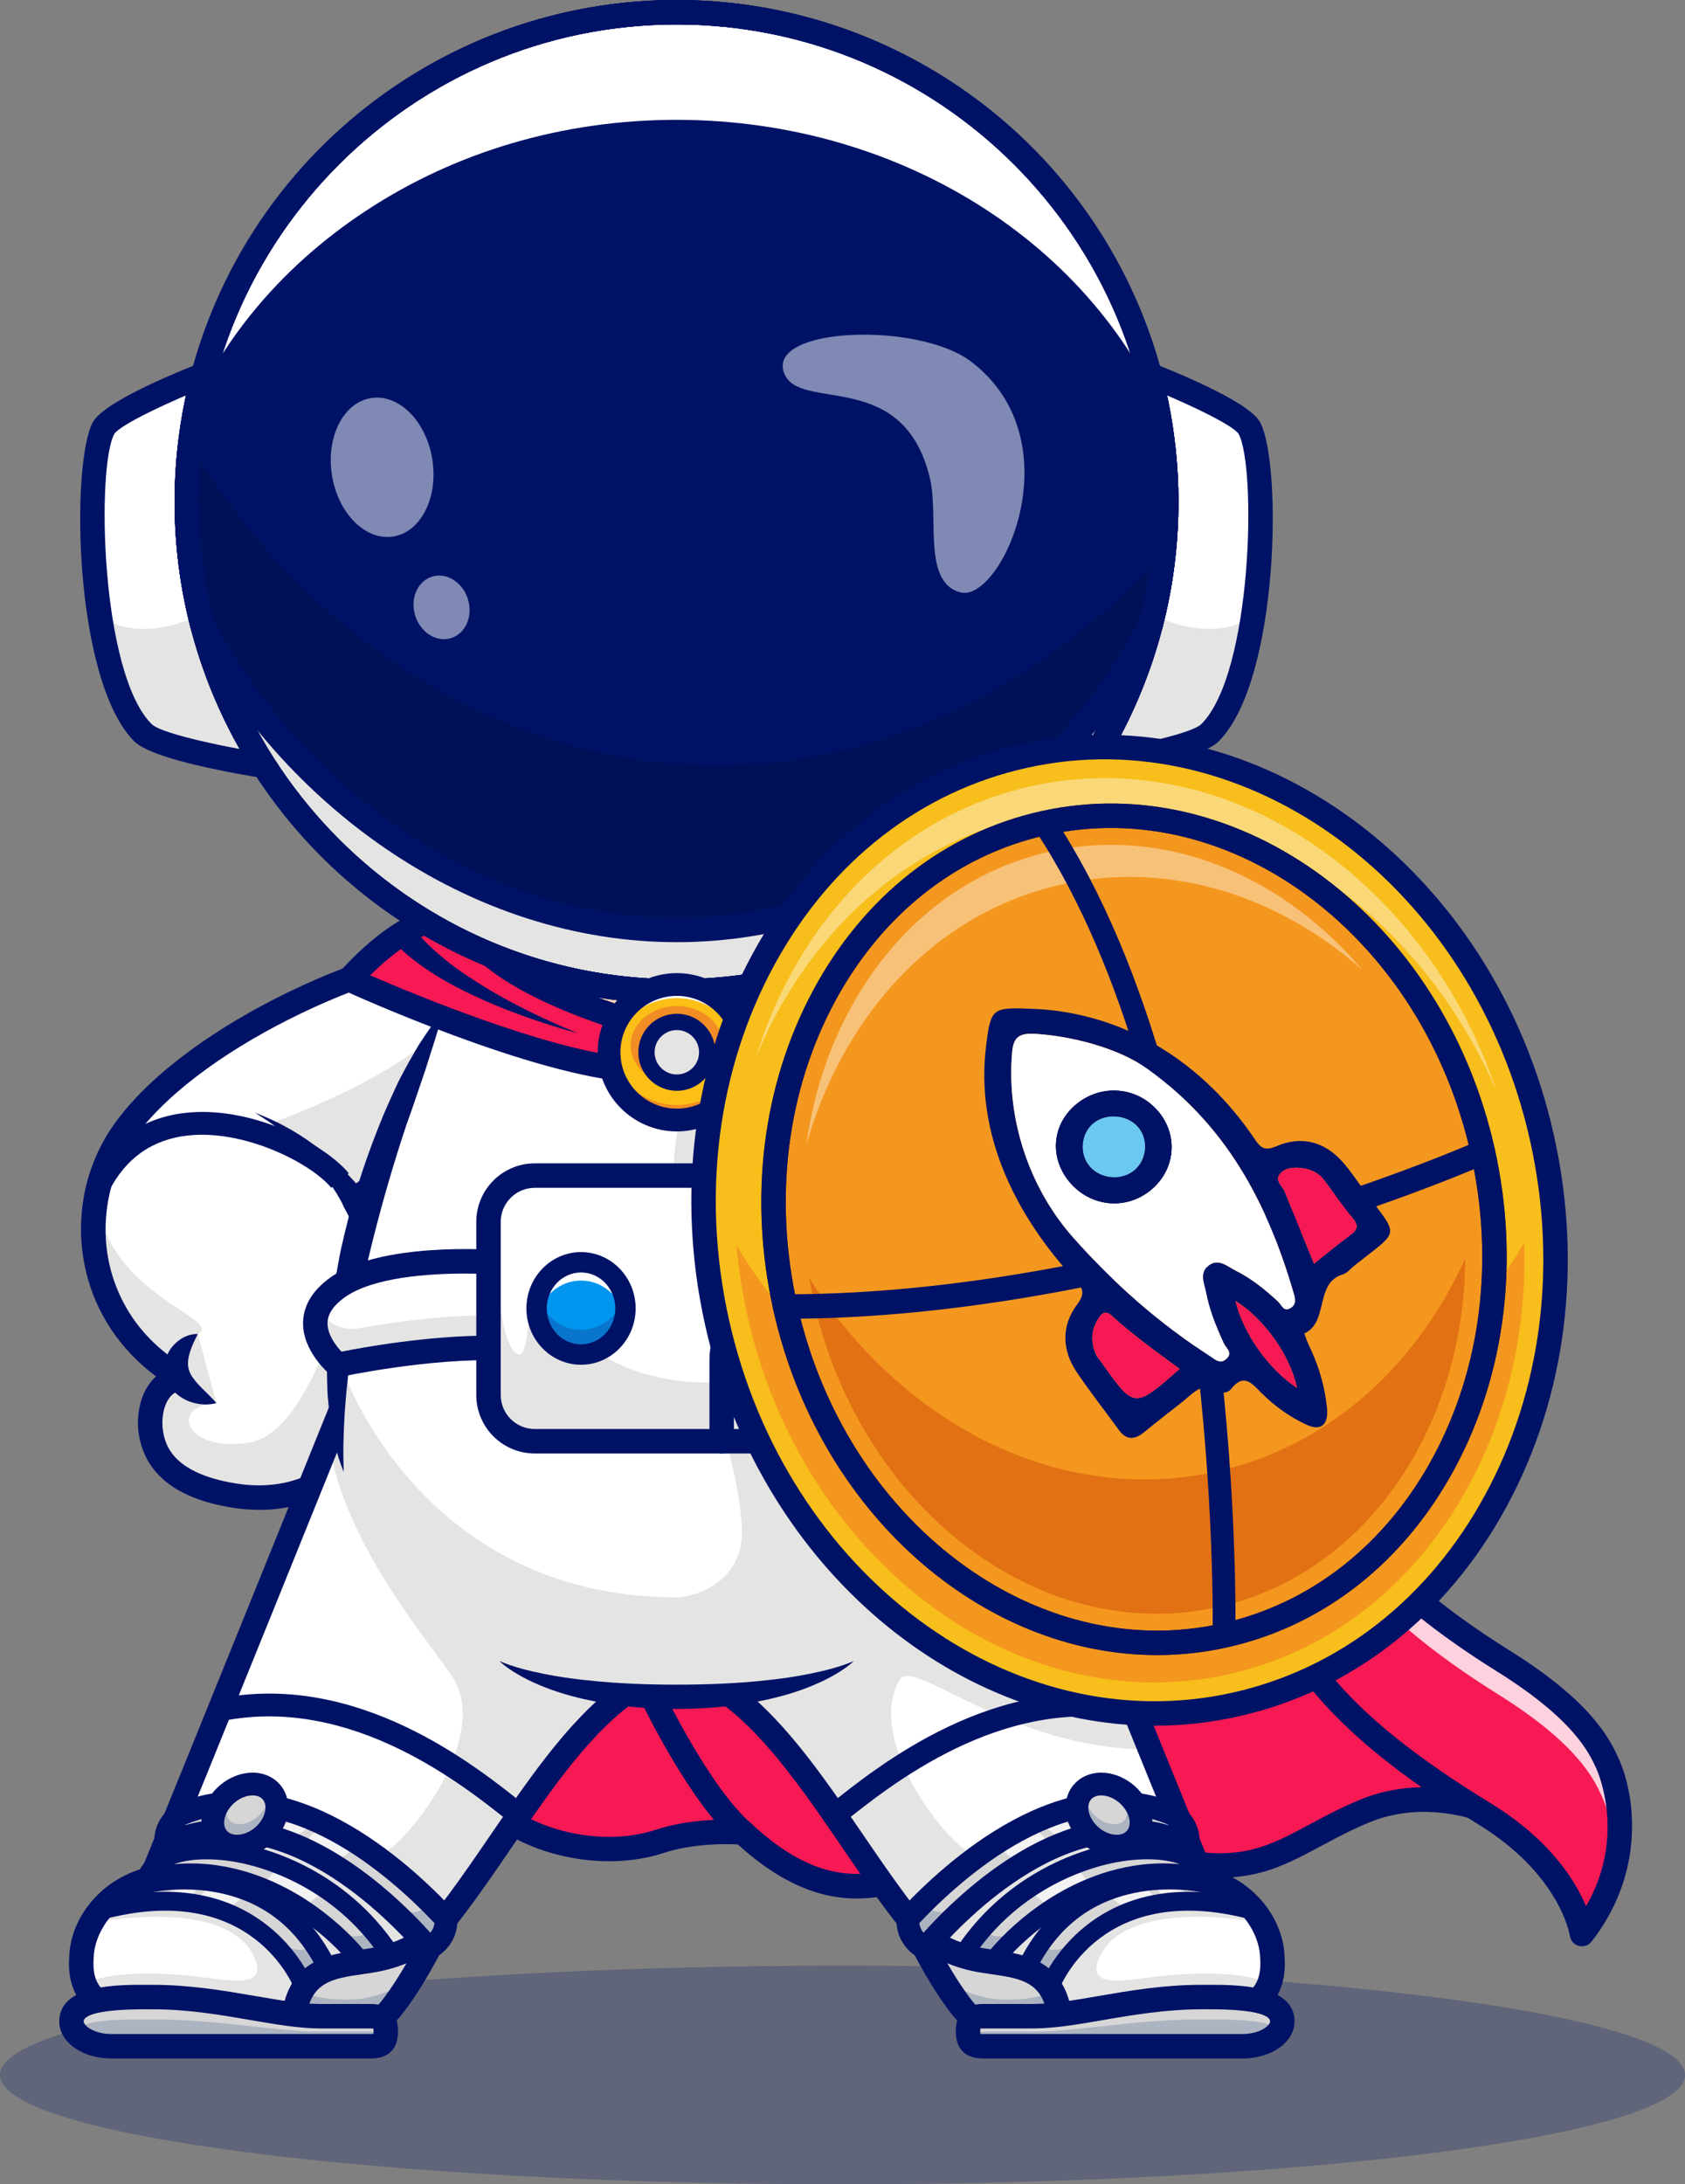 <?xml version="1.0" encoding="UTF-8"?>
<svg id="Warstwa_2" data-name="Warstwa 2" xmlns="http://www.w3.org/2000/svg" width="2060.15" height="2669.52" viewBox="0 0 2060.15 2669.52">
  <rect x="0" y="0" width="2060.15" height="2669.52" fill="#808080" stroke="none"/>
  <defs>
    <style>
      .cls-1 {
        fill: #512717;
      }

      .cls-2 {
        opacity: .35;
      }

      .cls-3 {
        fill: #fff;
      }

      .cls-4 {
        fill: #5f5f69;
      }

      .cls-5 {
        fill: #000d3d;
      }

      .cls-6 {
        opacity: .5;
      }

      .cls-7 {
        fill: #d7d6d6;
      }

      .cls-8 {
        fill: #fbbf16;
      }

      .cls-9 {
        fill: #f29049;
      }

      .cls-10 {
        fill: #f9d3b7;
      }

      .cls-11 {
        fill: #e4e4e3;
      }

      .cls-12 {
        fill: #acb4c1;
      }

      .cls-13 {
        fill: #d7d8d8;
      }

      .cls-14 {
        fill: #f7aa42;
      }

      .cls-15 {
        fill: #0096f0;
      }

      .cls-16 {
        fill: #fac680;
      }

      .cls-17 {
        fill: #f4971e;
      }

      .cls-18 {
        opacity: .4;
      }

      .cls-19 {
        opacity: .7;
      }

      .cls-20 {
        fill: #f18d24;
      }

      .cls-21 {
        fill: #f7be1c;
      }

      .cls-22 {
        opacity: .8;
      }

      .cls-23 {
        fill: #f71953;
      }

      .cls-24 {
        fill: #0a75cc;
      }

      .cls-25 {
        fill: #001266;
      }

      .cls-26 {
        fill: #6bc8f0;
      }

      .cls-27 {
        fill: #e27113;
      }

      .cls-28 {
        opacity: .25;
      }
    </style>
  </defs>
  <g id="Layer_1" data-name="Layer 1">
    <g>
      <g>
        <g class="cls-28">
          <path class="cls-25" d="m0,2535.9c0,73.8,461.18,133.62,1030.07,133.62s1030.07-59.82,1030.07-133.62-461.18-133.62-1030.07-133.62S0,2462.1,0,2535.9"/>
        </g>
        <path class="cls-23" d="m1837.71,2221.27s-82.87-43.95-169.97-7.61c-87.1,36.34-118.39,81.98-226.63,60.85-108.24-21.13-118.39-61.69-224.93-21.97-106.55,39.72-184.35,101.69-307.81-12.96,0,0-53.32-5.1-101.9,10.85-88.79,29.16-233.39-8.45-264.29-135.9-31.81-131.23,52.46-347.92,52.46-347.92l626.61-98.88,451.57,318.8,164.9,234.75Z"/>
        <path class="cls-25" d="m1047.42,2320.22c-43.8,0-90.81-16.72-145.3-66.07-13.68-.72-54.21-1.58-91,10.49-57.21,18.78-130.38,10.76-186.42-20.44-50.28-28-83.84-71.62-97.06-126.15-32.54-134.25,49.54-347.84,53.05-356.86,1.93-4.96,6.35-8.52,11.6-9.35l626.61-98.88c3.84-.6,7.77.31,10.94,2.55l451.57,318.8c1.4.99,2.62,2.21,3.61,3.62l164.9,234.75c3.97,5.66,3.55,13.3-1.02,18.49-4.57,5.18-12.09,6.56-18.2,3.33-1.55-.81-78.41-39.92-157.23-7.02-22.54,9.4-41.05,19.35-58.94,28.97-49.19,26.44-91.67,49.27-176.3,32.75-35.95-7.02-61.87-16.28-82.7-23.72-43.21-15.44-67.02-23.94-134.16,1.08-15.61,5.82-30.78,12.21-45.45,18.38-42.51,17.89-83.85,35.28-128.52,35.29Zm-160.07-96.39c13.04,0,21.55.78,22.43.86,3.27.31,6.34,1.69,8.74,3.92,97.97,90.98,163.22,63.51,245.82,28.75,14.95-6.29,30.41-12.8,46.6-18.84,77.35-28.84,109.77-17.26,154.65-1.22,20.92,7.47,44.63,15.94,78.37,22.53,74.15,14.47,108.67-4.08,156.43-29.75,17.67-9.49,37.69-20.26,61.58-30.23,51.89-21.65,101.89-17.05,136.45-8.49l-136.36-194.12-444.49-313.8-611.99,96.57c-14.48,39.89-75.87,219.71-48.9,330.98,14.15,58.38,52.7,90.45,82.55,107.07,49.09,27.33,112.9,34.46,162.56,18.15,31.5-10.34,64.45-12.39,85.55-12.39Z"/>
        <path class="cls-23" d="m1611.92,1766.61c10.45,75.34,58.24,158.4,226.63,263.67,97.5,60.95,117.16,103.93,126.84,125.07,13.76,30.07,36.36,121.69-31.29,208.32,0,0-10.22-80.27-119.23-147.04-175.89-107.75-260.35-203.26-281.6-347.76-14.04-95.52,70.46-161.28,78.65-102.25"/>
        <g class="cls-22">
          <path class="cls-3" d="m1531.75,1845.56c18.07-56.46,67.44-82.74,73.62-38.28,10.43,75.34,58.23,158.39,226.6,263.64,97.52,60.98,117.2,103.95,126.85,125.07,7.28,15.93,17.09,49.14,14.61,89.7,15.51-58.35,1.57-109.37-8.03-130.34-9.68-21.13-29.33-64.13-126.85-125.07-168.38-105.28-216.17-188.34-226.64-263.68-7.48-54.09-79.05-3.38-80.15,78.96"/>
        </g>
        <path class="cls-25" d="m1934.11,2378.62c-1.32,0-2.65-.18-3.96-.54-5.82-1.6-10.1-6.54-10.86-12.53-.09-.65-11.47-74.47-112.21-136.18-186.56-114.29-267.47-214.75-288.58-358.34-8.61-58.56,16.64-108.2,43.74-129.54,14.7-11.58,29.81-15.12,42.56-9.98,6.87,2.77,18.85,10.74,21.94,33.04h0c8.18,58.96,40.54,141.01,219.75,253.04,101.3,63.33,122.38,109.4,132.51,131.53,19.44,42.47,34.34,137.4-33.1,223.75-2.88,3.68-7.25,5.75-11.78,5.75Zm-341.29-619.48c-1.92,0-6.29,1.27-12.11,5.85-17.15,13.51-39.99,51.73-32.65,101.69,19.9,135.35,94.33,226.74,274.62,337.19,71.84,44.01,103.11,93.96,116.52,125.71,49.41-85.17,14.28-164.36,12.61-168-8.92-19.49-27.48-60.04-121.17-118.62-148.03-92.54-220.04-177.14-233.52-274.3-.97-6.96-3.04-9.22-3.5-9.4-.18-.07-.45-.11-.8-.11Z"/>
        <path class="cls-25" d="m908.35,2254.53c-3.47,0-6.97-1.2-9.79-3.66-55.84-48.53-113.32-168.51-115.74-173.59-3.55-7.46-.39-16.38,7.07-19.93,7.45-3.56,16.37-.39,19.92,7.07.57,1.19,57.23,119.44,108.35,163.87,6.23,5.42,6.89,14.86,1.48,21.1-2.96,3.41-7.11,5.15-11.29,5.15Z"/>
        <path class="cls-4" d="m218.22,1682.6c1.03.64,2.06,1.29,3.1,1.89-.72.06-1.4.16-2.09.26,5.95,11.35,19.72,22.13,45.4,30.05l-9-33.38c-18.86-17.48-13.76-51.09-13.76-51.09-16.63,9.35-32.71,31.48-23.66,52.27"/>
        <path class="cls-14" d="m791.91,1117.92l-202.65,38.08c-136.88,11.01-363.22,115.27-441.18,231.96-58.62,87.74-45.98,226.51,73.27,296.52-31.77,3.08-40.78,40.7-36.95,65.54,3.07,19.91,13.89,63.63,101.64,77.7,169.6,27.2,249.85-169.86,147.32-360.23,0,0,19.67-21.88,69.39-37.4"/>
        <path class="cls-14" d="m193.71,1665.55c8.5,6.76,17.7,13.11,27.65,18.93-31.78,3.09-40.8,40.71-36.95,65.53,3.05,19.91,13.88,63.63,101.63,77.71,135.04,21.64,213.46-98.86,187.99-245.01-6.49-37.38-19.78-76.43-40.66-115.23,0,0,19.67-21.88,69.39-37.38l289.16-312.18-202.66,38.08c-136.88,11.03-363.21,115.26-441.17,231.98-53.71,80.41-47.57,203.68,45.63,277.57"/>
        <path class="cls-14" d="m193.7,1665.56c8.52,6.74,17.71,13.09,27.67,18.93-31.77,3.07-40.8,40.7-36.96,65.52,3.04,19.9,13.87,63.64,101.61,77.7,135.05,21.64,213.47-98.84,188.02-244.99-6.49-37.4-19.78-76.43-40.67-115.24,0,0,19.65-21.87,69.4-37.36l142.6-153.94,146.55-158.24-202.68,38.06c-33.62,2.7-72.61,11.02-113.51,23.81-125.57,39.17-268.83,120.11-327.64,208.16-53.73,80.41-47.58,203.69,45.61,277.58"/>
        <path class="cls-14" d="m193.7,1665.56c8.52,6.74,17.71,13.09,27.67,18.93-31.77,3.07-40.8,40.7-36.96,65.52,3.04,19.9,13.87,63.64,101.61,77.7,135.05,21.64,213.47-98.84,188.02-244.99-5.58-32.09-16.14-65.42-32.25-98.74-2.67-5.51-5.48-10.99-8.42-16.5,0,0,19.65-21.87,69.4-37.36l112.66-121.61,29.94-32.33,146.55-158.24-202.68,38.06c-33.62,2.7-72.61,11.02-113.51,23.81-125.57,39.17-268.83,120.11-327.64,208.16-53.73,80.41-47.58,203.69,45.61,277.58"/>
        <path class="cls-3" d="m208.77,1676.58c4.04,2.7,8.25,5.38,12.6,7.91-4.35.43-8.26,1.47-11.76,3.04-22.22,10.05-28.5,41.04-25.19,62.48,3.04,19.9,13.87,63.64,101.61,77.7,135.05,21.64,213.47-98.84,188.01-244.99-5.58-32.09-16.14-65.42-32.25-98.74-2.67-5.51-5.48-10.99-8.42-16.5,0,0,19.65-21.87,69.4-37.36l112.67-121.61,29.94-32.33,146.55-158.24-202.68,38.06c-33.62,2.7-72.6,11.02-113.5,23.81-125.57,39.17-268.84,120.11-327.65,208.16-14.5,21.71-24.62,46.52-29.87,72.66-14.2,70.69,7.45,150.96,75.48,204.92,4.81,3.81,9.82,7.48,15.07,11.02"/>
        <path class="cls-11" d="m193.7,1665.56c4.81,3.81,9.82,7.48,15.07,11.02.66-11.82,6.41-31.05,33.11-46.25,32.94-18.77-114.17-47.45-123.66-169.69-14.2,70.69,7.45,150.96,75.48,204.92"/>
        <path class="cls-11" d="m184.41,1750.01c3.04,19.9,13.87,63.64,101.61,77.7,135.05,21.64,213.47-98.84,188.01-244.99-13.3-4.74-30.14-9.61-49.85-12.99-16.51,58.27-58.24,182.05-117.44,192.87-77.68,14.19-102.74-43.81-42.1-47.78-20.38-13.86-38.66-22.57-55.03-27.28-22.22,10.05-28.5,41.04-25.19,62.48"/>
        <path class="cls-11" d="m334.07,1371.78s50.69,27.28,107.73,112.19c-2.67-5.51-5.48-10.99-8.42-16.5,0,0,19.65-21.87,69.4-37.36l112.67-121.61c-47.91.66-59.18-67.27-90.72-38.62-61.77,56.12-190.65,101.9-190.65,101.9"/>
        <path class="cls-9" d="m475.74,1179.81c41.16,41.31,99.94,74.83,169.63,96.37l146.55-158.24-202.68,38.06c-33.62,2.71-72.6,11.02-113.5,23.81"/>
        <path class="cls-10" d="m608.05,1263.09c63.62,25.11,138.73,39.6,219.19,39.6s155.57-14.49,219.18-39.6c-59.64-116.4-138.29-200.05-219.18-200.05s-159.55,83.65-219.19,200.05"/>
        <path class="cls-9" d="m543.66,1231.81c74.21,43.97,173.91,70.89,283.58,70.89s209.86-27.05,284.14-71.22c-18.98-31.95-144.81-234.74-284.14-234.74s-265.43,204.25-283.58,235.08"/>
        <path class="cls-25" d="m317.25,1845.25c-10.89,0-22.09-.91-33.57-2.75-68.14-10.93-106.51-41.27-114.05-90.19-2.64-17.1-.5-43.79,14.2-62.72,2.13-2.75,4.46-5.23,6.95-7.44-43.98-32.75-74.16-78-86.02-129.76-13.72-59.85-2.46-122.81,30.89-172.73,80.23-120.1,308.36-226.65,451.61-238.5l201.88-37.93c8.11-1.53,15.92,3.82,17.45,11.94,1.52,8.12-3.82,15.93-11.93,17.46l-202.65,38.08c-.52.1-1.04.17-1.56.21-133.74,10.76-355.34,113.69-429.95,225.37-28.37,42.47-38.32,98.33-26.61,149.43,8.47,36.95,31.83,88.79,95.02,125.89,5.59,3.28,8.42,9.79,7.03,16.12-1.39,6.33-6.7,11.04-13.15,11.66-6.33.62-11.36,3.42-15.36,8.57-8.26,10.63-10.07,28.09-8.26,39.81,2.2,14.28,8.04,52.19,89.24,65.21,58.86,9.44,108.89-10.16,140.85-55.17,49.56-69.8,46.01-180.96-9.05-283.2-2.99-5.56-2.17-12.4,2.04-17.09.91-1.02,23.02-25.13,76.05-41.67,7.88-2.46,16.26,1.94,18.72,9.82,2.46,7.88-1.94,16.27-9.82,18.73-28.32,8.84-45.99,19.84-55.13,26.69,54.97,109.27,55.87,227.54,1.55,304.05-32.58,45.89-80.23,70.13-136.38,70.13Z"/>
        <path class="cls-11" d="m241.89,1630.31c-26.33,14.82-51.35,61.64,22.77,84.48"/>
        <path class="cls-25" d="m241.89,1630.31c-11.96-.29-23.17,5.84-31.23,15.48-4.02,4.87-7.14,11-8.66,17.95-1.57,6.92-1.05,14.76,1.45,21.72,2.46,7,6.76,12.92,11.61,17.34,4.88,4.44,10.27,7.58,15.78,9.76,11.07,4.1,22.36,5.19,33.82,2.23-7.75-8.91-15.27-15.48-21.36-21.95-6.02-6.49-10.23-12.34-11.87-17.3-.88-2.51-1.49-4.96-1.56-8.01-.1-3.01.19-6.54,1.12-10.42.89-3.89,2.3-8.06,4.09-12.5,1.81-4.47,4.06-8.99,6.82-14.29"/>
        <path class="cls-25" d="m446.24,1460.09c-1.32-1.91-2.35-3.26-3.53-4.78-1.14-1.48-2.29-2.93-3.46-4.33-2.3-2.86-4.71-5.55-7.08-8.28-4.85-5.35-9.8-10.53-14.94-15.5-10.25-9.94-21.07-19.16-32.47-27.5-11.36-8.38-23.15-16.06-35.48-22.64-12.16-6.86-25.01-12.27-37.82-17.29,11.75,7.25,23.21,14.75,33.7,23.46,10.66,8.45,20.52,17.79,29.74,27.58,9.27,9.75,17.75,20.15,25.48,30.96,3.88,5.4,7.52,10.93,10.99,16.5,1.66,2.82,3.39,5.61,4.92,8.45.8,1.41,1.56,2.82,2.28,4.23.71,1.35,1.49,2.92,1.93,3.95,3.26,7.58,12.05,11.08,19.64,7.82,7.58-3.26,11.08-12.05,7.82-19.62-.39-.9-.85-1.73-1.37-2.51l-.35-.49Z"/>
        <path class="cls-3" d="m774.53,2062.6c-151.47,99.68-234.6,401.47-416.81,401.47h-168.42c-96.79,0-90.78-56.69-89.41-76.48,1.97-28.57,24.46-76.1,84.58-91.34,39.94-96.04,245.48-605.25,245.48-605.25"/>
        <path class="cls-3" d="m103.43,2424.44c7.69,20.12,29.08,39.62,85.87,39.62h168.41c182.2,0,265.37-301.79,416.8-401.46l-344.56-371.57s-10.96,27.14-28.31,70.07c-45.49,112.59-134.91,333.79-185.92,458.89-13.75,33.81-24.71,60.59-31.25,76.29-37.6,9.53-60.5,31.68-72.86,53.92-7.41,13.33-11.01,26.7-11.74,37.41-.57,8.18-1.92,22.65,3.56,36.83"/>
        <path class="cls-11" d="m103.43,2424.44c7.69,20.12,29.08,39.62,85.87,39.62h168.41c182.2,0,265.37-301.79,416.8-401.46l-344.56-371.57s-10.96,27.14-28.31,70.07c19.51,130.86,132.01,254.93,153.69,292.02,43.89,74.89-63.24,207.56-91.96,214.14-49.62,11.37-116.55-109.19-247.65-47.26-13.75,33.81-24.71,60.59-31.25,76.29-37.6,9.53-60.5,31.68-72.86,53.92,52.48-10.02,169.27-19.95,198.28,39.7,16.77,34.54-12.19,33.4-57.27,27.19-38.86-5.36-112.65-10.92-149.18,7.36"/>
        <path class="cls-25" d="m357.72,2479.02h-168.42c-40.18,0-69.35-9.45-86.71-28.1-20.61-22.14-18.65-49.84-17.7-63.15l.09-1.21c2.61-37.87,31.39-85.11,88.46-102.74,45.37-109.71,240.64-593.44,242.65-598.42,3.09-7.65,11.8-11.35,19.45-8.27,7.65,3.09,11.35,11.81,8.26,19.47-2.06,5.09-206.03,510.37-245.54,605.39-1.81,4.35-5.56,7.59-10.13,8.75-54.73,13.87-71.9,57-73.34,77.87l-.09,1.28c-.74,10.48-1.99,28.03,9.76,40.65,11.47,12.33,33.29,18.58,64.83,18.58h168.42c100.81,0,170.14-101.39,243.53-208.73,49.9-72.98,101.5-148.45,165.07-190.28,6.89-4.54,16.16-2.62,20.7,4.28,4.54,6.9,2.62,16.17-4.28,20.71-58.65,38.59-108.56,111.59-156.82,182.18-74.54,109.02-151.62,221.75-268.2,221.75Z"/>
        <path class="cls-25" d="m333.92,2326.8c-10.97-6.69-22.45-12.93-34.49-17.96-12.02-5.04-24.38-9.59-37.04-13.13-12.63-3.64-25.48-6.68-38.5-9.09-6.51-1.17-13.06-2.25-19.66-3.12-6.69-.89-13.06-1.62-20.32-2.07-8.23-.5-15.3,5.75-15.81,13.97-.5,8.22,5.75,15.29,13.98,15.8.96.06,1.9.03,2.82-.09l.14-.02c5.56-.75,12.02-1.29,18.15-1.64,6.21-.38,12.47-.56,18.73-.65,12.54-.13,25.12.38,37.69,1.49,12.6,1.02,25.09,3.04,37.55,5.62,12.48,2.57,24.66,6.41,36.76,10.9"/>
        <path class="cls-25" d="m634.57,2232.18c-3.06,0-6.13-1-8.7-3.07-58.68-47.19-196.1-157.71-354.45-125.74-7.54,1.51-14.86-3.36-16.38-10.88-1.52-7.53,3.35-14.87,10.88-16.39,171.11-34.55,315.65,81.69,377.37,131.33,5.98,4.81,6.94,13.57,2.13,19.56-2.75,3.42-6.78,5.2-10.84,5.2Z"/>
        <path class="cls-16" d="m459.69,2428.6c-8.62-35.03-130.87-172.53-281.6-132.42,0,0,3.99-10.7,15.51-21,53.22-37.4,222.41-6.41,298.51,138.97"/>
        <path class="cls-16" d="m178.1,2296.17c91.17-24.28,171.94,16.46,223.4,60.19,33.65,28.55,54.78,58.4,58.19,72.23l32.43-14.43c-11.08-21.13-24.08-39.83-38.46-56.26-84.37-96.69-214.56-114.69-260.02-82.71-11.53,10.3-15.53,20.98-15.53,20.98"/>
        <path class="cls-7" d="m178.1,2296.17c5.58-1.51,11.11-2.73,16.62-3.71,45.53-8.41,88.12-1.09,125.25,13.94,18.33,7.39,35.33,16.67,50.72,26.83,11.15,7.36,21.45,15.21,30.81,23.12,33.65,28.55,54.78,58.4,58.19,72.23l32.43-14.43c-11.08-21.13-24.08-39.83-38.46-56.26-16.54-18.99-34.88-34.93-53.98-48.03-18.26-12.58-37.26-22.56-56.08-30.13-42.48-17.2-84.16-22.21-115.18-17.24-14.13,2.24-26.01,6.52-34.77,12.68-11.53,10.3-15.53,20.98-15.53,20.98"/>
        <g class="cls-19">
          <path class="cls-3" d="m319.96,2306.4c18.33,7.39,35.33,16.67,50.72,26.83,8.94-9.81,19.56-17.58,28.99-23.36-18.26-12.58-37.26-22.56-56.09-30.13-9.92,8.62-17.7,18.08-23.62,26.66"/>
        </g>
        <g class="cls-19">
          <path class="cls-3" d="m178.1,2296.17c5.58-1.51,11.11-2.73,16.62-3.71,10.52-11.67,23.1-22.11,33.69-29.95-14.13,2.24-26.01,6.52-34.77,12.68-11.53,10.3-15.53,20.98-15.53,20.98"/>
        </g>
        <path class="cls-12" d="m401.49,2356.35c33.65,28.55,54.79,58.4,58.19,72.24l32.42-14.43c-11.08-21.13-24.08-39.83-38.45-56.26-7.57,8.44-22.78,14.96-52.16-1.54"/>
        <path class="cls-25" d="m459.69,2440.2c-5.21,0-9.94-3.54-11.24-8.82-3.92-15.94-40.43-62.98-96.23-96.05-39.03-23.13-100.41-46.76-171.14-27.94-4.19,1.12-8.65-.2-11.56-3.41-2.91-3.21-3.79-7.78-2.27-11.84.51-1.37,5.37-13.73,18.65-25.59.34-.3.69-.58,1.06-.84,25.83-18.15,71.13-21.74,121.17-9.59,39.39,9.56,137.16,43.58,194.26,152.67,2.97,5.67.78,12.68-4.89,15.65-5.67,2.97-12.67.78-15.64-4.89-52.71-100.7-142.87-132.08-179.19-140.89-34.72-8.43-67.98-8.36-89.78-.38,62.28-5.69,115.33,15.9,151.14,37.12,60.11,35.63,101.38,87.93,106.92,110.46,1.53,6.22-2.27,12.5-8.48,14.03-.93.23-1.86.34-2.78.34Z"/>
        <path class="cls-16" d="m371.77,2428.6s-54.11-146.26-249.81-93.66c0,0,6.19-12.96,27.98-24.39,13.48-8.71,185.17-54.91,254.25,103.61l-32.42,14.45Z"/>
        <path class="cls-16" d="m121.98,2334.95c100.25-26.94,163.31-1.72,201.03,29.32,0,0,.04,0,.04.04,35.86,29.53,48.72,64.28,48.72,64.28l32.42-14.43c-7.15-16.4-15.39-30.62-24.5-42.92-78.45-106.43-217.68-68.49-229.74-60.71-21.8,11.46-27.97,24.42-27.97,24.42"/>
        <path class="cls-7" d="m121.98,2334.95c29.51-7.95,55.8-11.35,79.18-11.42,9.71-.03,18.93.52,27.66,1.58,3.79.42,7.5.98,11.11,1.61,13.43,2.35,25.59,5.89,36.63,10.23,18.57,7.36,33.89,17.03,46.44,27.32,0,0,.04,0,.04.04,35.86,29.53,48.72,64.28,48.72,64.28l32.42-14.43c-7.15-16.4-15.39-30.62-24.5-42.92-21.63-29.32-47.88-47.71-74.77-58.75-15.25-6.27-30.67-10.16-45.64-12.4-3.54-.53-7.08-.98-10.58-1.33-10.17-1.02-19.98-1.29-29.27-1.09-36.46.84-64.4,9.56-69.48,12.86-21.8,11.46-27.97,24.42-27.97,24.42"/>
        <g class="cls-19">
          <path class="cls-3" d="m239.93,2326.71c13.43,2.35,25.59,5.89,36.63,10.23,9.05-9.77,20.23-18.57,28.36-24.45-15.25-6.27-30.67-10.16-45.64-12.4-7.96,7.85-14.44,17.73-19.35,26.62"/>
        </g>
        <g class="cls-19">
          <path class="cls-3" d="m201.16,2323.53c9.71-.03,18.93.53,27.66,1.58,6.1-9.77,13.67-19.2,19.88-26.34-10.17-1.02-19.98-1.29-29.27-1.09-7.61,8.09-13.78,17.62-18.26,25.85"/>
        </g>
        <path class="cls-12" d="m323.04,2364.3c35.86,29.53,48.72,64.28,48.72,64.28l32.42-14.43c-7.15-16.39-15.39-30.62-24.5-42.91-3.65,19.13-22.68,14.04-56.64-6.94"/>
        <path class="cls-25" d="m371.77,2440.2c-4.7,0-9.12-2.88-10.86-7.55-2.12-5.63-53.36-135.59-235.95-86.52-4.37,1.18-9.02-.3-11.91-3.78-2.89-3.48-3.5-8.33-1.55-12.41.8-1.67,8.48-16.67,32.72-29.49,14.07-8.35,81.68-24.84,147.16-5.07,56.31,17,97.84,55.4,123.43,114.13,2.56,5.87-.12,12.7-5.99,15.26-5.87,2.56-12.69-.12-15.25-5.99-22.01-50.51-57.07-84.06-104.19-99.72-38.79-12.89-77.08-10.94-102.65-6.66,149.31-8.32,195.39,110.8,195.9,112.17,2.22,6-.84,12.68-6.84,14.9-1.33.49-2.69.72-4.02.72Z"/>
        <path class="cls-16" d="m455.31,2474.58c29.94-10.51,93.27-117.96,93.27-117.96,0,0-34.44,29.83-95.2,39.43-44.14,6.98-90.2,7.3-95.19,78.53,0,14.45,80.78,5.74,97.13,0"/>
        <path class="cls-16" d="m358.17,2474.58c0,14.43,80.8,5.75,97.14,0,16.65-5.85,43.64-41.65,64.28-72.3,16.51-24.45,28.99-45.65,28.99-45.65,0,0-34.42,29.81-95.2,39.41-32.81,5.19-66.7,6.69-83.95,36.43-5.96,10.23-9.95,23.86-11.25,42.11"/>
        <path class="cls-7" d="m358.16,2474.6c0,14.43,80.8,5.72,97.16,0,16.65-5.89,43.6-41.66,64.26-72.32,15.99-23.67,28.23-44.32,28.96-45.58-1.02.86-35.34,29.93-95.19,39.33-32.81,5.2-66.68,6.71-83.94,36.47-5.97,10.22-9.94,23.84-11.25,42.11"/>
        <path class="cls-12" d="m358.16,2474.6c0,14.43,80.8,5.72,97.16,0,16.65-5.89,43.6-41.66,64.26-72.32,0,0-35.59,41.78-95.84,41.53-31.83-.16-47.05-5.68-54.32-11.33-5.97,10.22-9.94,23.84-11.25,42.11"/>
        <path class="cls-25" d="m389.54,2497.44c-16.04,0-30.45-1.84-37.83-7.07-5.38-3.82-8.47-9.57-8.47-15.79,0-.35.01-.7.04-1.05,5.43-77.36,56.2-84.72,96.99-90.64,3.59-.52,7.19-1.04,10.78-1.61,53.2-8.4,75.38-37.27,76.3-38.5,4.61-6.16,13.18-7.86,19.76-3.86,6.57,4,9.08,12.28,5.74,19.22-13.32,27.68-59.38,118.89-92.57,130.55-8.19,2.88-42.06,8.75-70.72,8.75Zm-15.57-30.49c18.02,2.39,64.15-2.18,76.4-6.48h0c9.36-3.29,27.97-29.21,46.67-61.12-11.69,4.84-25.42,8.96-41.32,11.48-3.71.59-7.44,1.13-11.16,1.67-38.45,5.58-64.59,9.37-70.59,54.46Z"/>
        <path class="cls-7" d="m136.05,2500.78h317.26c10.14,0,18.36-2.05,18.36-18.36s-8.22-18.36-18.36-18.36h-61.38c-55.03,0-124-23.48-205.5-23.41-28.73.03-97.93-2.25-99.02,29.01-.6,16.95,21.59,31.11,48.65,31.11"/>
        <path class="cls-7" d="m90.95,2481.59c7.19,11.18,24.75,19.2,45.08,19.2h317.27c7.19,0,13.43-1.05,16.44-7.5-2.95-7.57-9.22-10.4-16.44-10.4h-61.38c-55.03,0-123.98-19.97-205.52-19.9-25.03.03-80.9-1.68-95.45,18.6"/>
        <path class="cls-12" d="m90.95,2481.59c7.19,11.18,24.75,19.2,45.08,19.2h317.27c7.19,0,13.43-1.05,16.44-7.5-2.95-7.57-9.22-10.4-16.44-10.4h-61.38c-55.03,0-123.98-14.98-205.52-14.92-25.03.04-84.7-1.24-95.45,13.62"/>
        <path class="cls-25" d="m453.3,2515.73H136.05c-21.11,0-40.72-7.26-52.45-19.42-7.63-7.91-11.48-17.31-11.13-27.17,1.53-43.84,71.02-43.62,108.36-43.44h5.58c45.98-.03,88.18,7.24,125.33,13.64,29.15,5.03,56.67,9.77,80.18,9.77h61.38c27.53,0,33.31,18.12,33.31,33.31s-5.78,33.31-33.31,33.31Zm-275.16-60.13c-67.91,0-75.66,10.17-75.82,14.59-.07,1.98,1.47,4,2.77,5.35,4.58,4.75,15.43,10.29,30.95,10.29h317.26c1.48,0,2.51-.06,3.21-.13.11-.72.21-1.78.21-3.27s-.1-2.55-.21-3.27c-.7-.07-1.73-.13-3.21-.13h-61.38c-26.07,0-54.82-4.96-85.26-10.21-35.87-6.19-76.51-13.2-119.88-13.2h-6.07c-.86-.02-1.72-.02-2.57-.02Z"/>
        <path class="cls-16" d="m524.31,2381.02c-54.52-63.68-189.21-189.03-321.23-126.8,0,0-4.83-20.77,16.9-36.45,130.16-55.5,262.74,59.7,324.98,126.86,1.68,14.6-6.5,29.08-20.65,36.39"/>
        <path class="cls-7" d="m203.09,2254.21c44.34-20.89,88.97-20.64,130.78-8.63,6.87,1.96,13.66,4.25,20.33,6.79,4.05,1.51,8.01,3.15,11.95,4.9,14.27,6.21,28.1,13.61,41.31,21.75,20.09,12.35,38.78,26.45,55.55,40.8.13.08.25.2.37.29,25.2,21.55,46.06,43.54,60.95,60.92,14.11-7.32,22.29-21.79,20.66-36.39-6.14-6.62-12.97-13.73-20.41-21.05v-.04c-23.15-22.86-52.24-48.24-85.21-69.74-13.79-9.04-28.27-17.38-43.28-24.61-3.19-1.51-6.42-3.03-9.69-4.46-7.61-3.35-15.34-6.38-23.15-9.08-45.58-15.53-94.58-18.64-143.26,2.13-21.72,15.65-16.89,36.42-16.89,36.42"/>
        <g class="cls-19">
          <path class="cls-3" d="m366.14,2257.28c14.28,6.21,28.1,13.61,41.31,21.75,8.8-7.15,22.46-17.78,31.91-25.22-13.79-9.03-28.27-17.37-43.29-24.61-8.87,8.01-21.64,19.79-29.94,28.09"/>
        </g>
        <g class="cls-19">
          <path class="cls-3" d="m333.86,2245.58c6.87,1.96,13.66,4.25,20.33,6.79,8.63-7.56,22.21-19.34,32.19-27.64-7.61-3.35-15.34-6.38-23.15-9.07-9.04,9.03-21.64,21.62-29.37,29.92"/>
        </g>
        <path class="cls-12" d="m463.38,2320.11c25.2,21.55,46.06,43.54,60.95,60.92,14.11-7.32,22.29-21.79,20.66-36.39-6.14-6.62-12.97-13.73-20.41-21.05-4.05,13.61-26.92,23.39-61.2-3.48"/>
        <path class="cls-25" d="m524.32,2394.94c-3.96,0-7.85-1.69-10.56-4.86-38.2-44.61-173.05-185.34-304.74-123.27-3.8,1.79-8.2,1.77-11.98-.07-3.78-1.83-6.53-5.27-7.48-9.37-2.57-11.07-.77-34.24,22.31-50.89.83-.6,1.73-1.11,2.68-1.51,142.3-60.67,285.61,70.84,340.62,130.2,2.01,2.17,3.28,4.93,3.62,7.87,2.33,20.23-8.96,40.46-28.09,50.34-2.03,1.04-4.21,1.55-6.37,1.55Zm-246.21-171.59c109.77,0,207.27,93.43,248.04,138.71,2.84-3.47,4.62-7.58,5.03-11.79-53.19-56.42-181.48-171.27-304.24-120.32-.33.26-.64.51-.95.77,17.55-5.09,34.99-7.36,52.12-7.36Z"/>
        <path class="cls-7" d="m337.3,2218.27c5.24-20.96-7.51-37.95-28.49-37.95s-42.22,16.99-47.46,37.95c-5.24,20.96,7.51,37.95,28.49,37.95s42.22-16.99,47.46-37.95"/>
        <path class="cls-7" d="m289.84,2242.21c14.65,0,30.16-12.52,33.86-27.34,1.52-6.08.75-11.48-2.18-15.22-2.72-3.48-7.12-5.32-12.71-5.32-14.65,0-30.16,12.52-33.86,27.33-1.52,6.08-.75,11.49,2.18,15.22,2.72,3.48,7.12,5.32,12.71,5.32"/>
        <path class="cls-12" d="m277.12,2236.89c2.73,3.47,7.12,5.33,12.72,5.33,14.65,0,30.14-12.54,33.86-27.36.6-2.42.84-4.73.7-6.87-5.75,12.09-19.03,21.37-31.65,21.37-5.61,0-9.99-1.85-12.72-5.33-1.75-2.24-2.7-5.11-2.87-8.34-.95,1.93-1.68,3.92-2.21,5.96-1.5,6.1-.74,11.49,2.18,15.24"/>
        <path class="cls-25" d="m289.84,2270.13c-14.11,0-26.77-5.86-34.74-16.08-8.2-10.51-10.84-24.78-7.24-39.16,6.79-27.19,33.56-48.49,60.94-48.49,14.1,0,26.76,5.86,34.73,16.08,8.2,10.5,10.84,24.78,7.24,39.16-6.79,27.19-33.56,48.49-60.95,48.49Zm18.97-75.9c-14.7,0-30.26,12.55-33.97,27.41-1.53,6.1-.75,11.53,2.18,15.29,2.74,3.52,7.18,5.37,12.82,5.37,14.7,0,30.26-12.55,33.97-27.41h0c1.53-6.1.75-11.53-2.18-15.29-2.74-3.52-7.17-5.37-12.82-5.37Z"/>
        <path class="cls-3" d="m880.69,2062.6c151.47,99.68,234.6,401.47,416.81,401.47h168.43c96.79,0,90.77-56.69,89.41-76.48-1.97-28.57-24.46-76.1-84.58-91.34-39.94-96.04-245.48-605.25-245.48-605.25"/>
        <path class="cls-3" d="m1551.78,2424.44c-7.69,20.12-29.08,39.62-85.87,39.62h-168.41c-182.2,0-265.37-301.79-416.8-401.46l344.56-371.57s10.96,27.14,28.31,70.07c45.49,112.59,134.91,333.79,185.93,458.89,13.74,33.81,24.71,60.59,31.25,76.29,37.59,9.53,60.5,31.68,72.86,53.92,7.41,13.33,11,26.7,11.74,37.41.57,8.18,1.92,22.65-3.56,36.83"/>
        <path class="cls-3" d="m880.69,2062.62c151.45,99.66,234.6,401.42,416.8,401.42h168.42c56.81,0,78.19-19.48,85.86-39.58,5.51-14.2,4.14-28.68,3.58-36.86-.75-10.7-4.33-24.08-11.73-37.38-12.36-22.27-35.27-44.42-72.87-53.94-6.53-15.7-17.52-42.49-31.25-76.29-9.84-24.16-21.14-51.86-33.23-81.72-50.66-124.72-115.98-286.31-152.71-377.19-17.32-42.92-28.31-70.07-28.31-70.07l-344.55,371.6Z"/>
        <path class="cls-11" d="m880.69,2062.62c151.45,99.66,234.6,401.42,416.8,401.42h168.42c56.81,0,78.19-19.48,85.86-39.58-36.53-18.3-110.31-12.75-149.17-7.4-45.07,6.22-74.05,7.4-57.28-27.19,29.02-59.64,145.78-49.69,198.3-39.66-12.36-22.27-35.27-44.42-72.87-53.94-6.53-15.7-17.52-42.49-31.25-76.29-131.1-61.93-198.03,58.62-247.67,47.25-28.7-6.57-135.82-139.24-91.93-214.15,16.97-29.04,132.91,84.71,306.36,85.18-50.66-124.72-115.98-286.31-152.71-377.19-17.32-42.92-28.31-70.07-28.31-70.07l-344.55,371.6Z"/>
        <path class="cls-25" d="m1465.92,2479.02h-168.43c-116.58,0-193.66-112.73-268.2-221.74-48.27-70.59-98.18-143.59-156.82-182.18-6.9-4.54-8.81-13.81-4.27-20.71,4.54-6.9,13.81-8.82,20.7-4.28,63.57,41.83,115.17,117.3,165.07,190.28,73.39,107.34,142.71,208.73,243.53,208.73h168.43c31.54,0,53.36-6.25,64.83-18.58,11.75-12.62,10.5-30.16,9.76-40.65l-.09-1.28c-1.44-20.87-18.62-64-73.34-77.87-4.57-1.16-8.32-4.4-10.13-8.75-39.51-95.02-243.48-600.3-245.54-605.39-3.09-7.66.61-16.37,8.26-19.47,7.66-3.08,16.36.61,19.45,8.27,2.01,4.98,197.28,488.7,242.65,598.42,57.06,17.63,85.85,64.86,88.47,102.74l.09,1.21c.94,13.31,2.91,41.01-17.71,63.15-17.36,18.64-46.53,28.1-86.7,28.1Z"/>
        <path class="cls-25" d="m1321.3,2326.8c12.1-4.49,24.28-8.32,36.76-10.9,12.46-2.58,24.95-4.6,37.55-5.62,12.57-1.11,25.16-1.61,37.69-1.49,6.27.09,12.52.27,18.73.65,6.12.35,12.59.89,18.15,1.64h.07c8.17,1.11,15.68-4.63,16.77-12.79,1.09-8.16-4.64-15.67-12.81-16.76-.95-.13-1.97-.16-2.9-.1-7.26.45-13.63,1.18-20.32,2.07-6.61.87-13.16,1.95-19.67,3.12-13.01,2.4-25.87,5.45-38.5,9.09-12.65,3.55-25.02,8.09-37.04,13.13-12.05,5.03-23.52,11.27-34.49,17.96"/>
        <path class="cls-25" d="m1020.65,2232.18c-4.07,0-8.1-1.78-10.85-5.2-4.81-5.99-3.86-14.74,2.13-19.56,61.72-49.64,206.25-165.89,377.37-131.33,7.53,1.52,12.4,8.86,10.88,16.39-1.52,7.53-8.86,12.39-16.38,10.88-158.35-31.99-295.77,78.55-354.45,125.74-2.57,2.06-5.65,3.07-8.7,3.07Z"/>
        <path class="cls-16" d="m1195.52,2428.6c8.62-35.03,130.87-172.53,281.59-132.42,0,0-3.99-10.7-15.51-21-53.22-37.4-222.41-6.41-298.51,138.97"/>
        <path class="cls-16" d="m1477.12,2296.17c-91.17-24.28-171.94,16.46-223.4,60.19-33.65,28.55-54.79,58.4-58.19,72.23l-32.42-14.43c11.08-21.13,24.08-39.83,38.45-56.26,84.37-96.69,214.56-114.69,260.02-82.71,11.53,10.3,15.53,20.98,15.53,20.98"/>
        <path class="cls-7" d="m1477.12,2296.17c-5.57-1.51-11.11-2.73-16.61-3.71-45.53-8.41-88.13-1.09-125.25,13.94-18.33,7.39-35.33,16.67-50.72,26.83-11.15,7.36-21.45,15.21-30.81,23.12-33.65,28.55-54.79,58.4-58.19,72.23l-32.42-14.43c11.08-21.13,24.08-39.83,38.45-56.26,16.54-18.99,34.88-34.93,53.98-48.03,18.26-12.58,37.26-22.56,56.08-30.13,42.48-17.2,84.16-22.21,115.19-17.24,14.12,2.24,26.01,6.52,34.77,12.68,11.53,10.3,15.53,20.98,15.53,20.98"/>
        <g class="cls-19">
          <path class="cls-3" d="m1335.26,2306.4c-18.33,7.39-35.33,16.67-50.72,26.83-8.93-9.81-19.56-17.58-28.99-23.36,18.26-12.58,37.26-22.56,56.08-30.13,9.92,8.62,17.7,18.08,23.63,26.66"/>
        </g>
        <g class="cls-19">
          <path class="cls-3" d="m1477.12,2296.17c-5.57-1.51-11.11-2.73-16.61-3.71-10.52-11.67-23.1-22.11-33.69-29.95,14.12,2.24,26.01,6.52,34.77,12.68,11.53,10.3,15.53,20.98,15.53,20.98"/>
        </g>
        <path class="cls-12" d="m1253.72,2356.35c-33.65,28.55-54.79,58.4-58.19,72.24l-32.42-14.43c11.08-21.13,24.08-39.83,38.46-56.26,7.57,8.44,22.78,14.96,52.16-1.54"/>
        <path class="cls-25" d="m1195.53,2440.2c-.92,0-1.85-.11-2.78-.34-6.21-1.53-10.01-7.81-8.48-14.03,5.54-22.53,46.8-74.82,106.9-110.45,35.81-21.23,88.88-42.8,151.16-37.13-21.8-7.98-55.06-8.05-89.78.38-36.32,8.82-126.49,40.19-179.19,140.89-2.97,5.67-9.97,7.86-15.64,4.89-5.67-2.97-7.86-9.98-4.89-15.65,57.1-109.09,154.87-143.11,194.26-152.67,50.04-12.15,95.34-8.56,121.17,9.59.37.26.72.54,1.06.84,13.28,11.87,18.14,24.23,18.65,25.6,1.51,4.06.63,8.63-2.28,11.84-2.91,3.21-7.38,4.52-11.56,3.41-70.73-18.82-132.12,4.81-171.16,27.95-55.79,33.07-92.29,80.1-96.21,96.04-1.3,5.29-6.03,8.83-11.24,8.83Z"/>
        <path class="cls-16" d="m1283.45,2428.6s54.11-146.26,249.81-93.66c0,0-6.18-12.96-27.98-24.39-13.48-8.71-185.17-54.91-254.25,103.61l32.42,14.45Z"/>
        <path class="cls-16" d="m1533.24,2334.95c-100.25-26.94-163.32-1.72-201.03,29.32,0,0-.04,0-.04.04-35.86,29.53-48.72,64.28-48.72,64.28l-32.42-14.43c7.15-16.4,15.39-30.62,24.5-42.92,78.45-106.43,217.68-68.49,229.74-60.71,21.8,11.46,27.97,24.42,27.97,24.42"/>
        <path class="cls-7" d="m1533.24,2334.95c-29.51-7.95-55.81-11.35-79.19-11.42-9.71-.03-18.93.52-27.65,1.58-3.79.42-7.5.98-11.11,1.61-13.43,2.35-25.59,5.89-36.63,10.23-18.58,7.36-33.9,17.03-46.44,27.32,0,0-.04,0-.04.04-35.86,29.53-48.72,64.28-48.72,64.28l-32.42-14.43c7.15-16.4,15.39-30.62,24.5-42.92,21.63-29.32,47.88-47.71,74.77-58.75,15.25-6.27,30.68-10.16,45.64-12.4,3.54-.53,7.08-.98,10.58-1.33,10.17-1.02,19.98-1.29,29.27-1.09,36.46.84,64.39,9.56,69.47,12.86,21.8,11.46,27.97,24.42,27.97,24.42"/>
        <g class="cls-19">
          <path class="cls-3" d="m1415.28,2326.71c-13.43,2.35-25.59,5.89-36.63,10.23-9.05-9.77-20.23-18.57-28.36-24.45,15.25-6.27,30.67-10.16,45.64-12.4,7.95,7.85,14.44,17.73,19.35,26.62"/>
        </g>
        <g class="cls-19">
          <path class="cls-3" d="m1454.05,2323.53c-9.71-.03-18.93.53-27.66,1.58-6.1-9.77-13.67-19.2-19.87-26.34,10.17-1.02,19.98-1.29,29.27-1.09,7.61,8.09,13.78,17.62,18.26,25.85"/>
        </g>
        <path class="cls-12" d="m1332.17,2364.3c-35.86,29.53-48.72,64.28-48.72,64.28l-32.42-14.43c7.15-16.39,15.39-30.62,24.5-42.91,3.65,19.13,22.68,14.04,56.64-6.94"/>
        <path class="cls-25" d="m1283.44,2440.18c-1.34,0-2.71-.24-4.04-.74-5.98-2.23-9.04-8.88-6.82-14.87.51-1.37,46.61-120.51,196-112.16-25.55-4.27-63.89-6.26-102.75,6.66-47.12,15.66-82.18,49.21-104.19,99.72-2.56,5.87-9.38,8.55-15.25,5.99-5.86-2.56-8.55-9.39-5.99-15.26,25.6-58.73,67.13-97.13,123.43-114.13,65.47-19.77,133.09-3.27,147.16,5.07,24.23,12.81,31.91,27.81,32.71,29.49,1.95,4.08,1.34,8.93-1.55,12.41-2.89,3.48-7.55,4.96-11.91,3.78-182.63-49.08-233.85,80.96-235.95,86.52-1.75,4.65-6.17,7.53-10.86,7.53Z"/>
        <path class="cls-16" d="m1199.9,2474.58c-29.94-10.51-93.26-117.96-93.26-117.96,0,0,34.44,29.83,95.19,39.43,44.15,6.98,90.2,7.3,95.2,78.53,0,14.45-80.78,5.74-97.13,0"/>
        <path class="cls-16" d="m1297.05,2474.58c0,14.43-80.8,5.75-97.13,0-16.65-5.85-43.65-41.65-64.29-72.3-16.51-24.45-28.99-45.65-28.99-45.65,0,0,34.42,29.81,95.2,39.41,32.81,5.19,66.7,6.69,83.95,36.43,5.96,10.23,9.96,23.86,11.25,42.11"/>
        <path class="cls-7" d="m1297.05,2474.6c0,14.43-80.79,5.72-97.15,0-16.65-5.89-43.61-41.66-64.27-72.32-15.99-23.67-28.23-44.32-28.96-45.58,1.02.86,35.35,29.93,95.19,39.33,32.81,5.2,66.68,6.71,83.94,36.47,5.97,10.22,9.94,23.84,11.25,42.11"/>
        <path class="cls-12" d="m1297.05,2474.6c0,14.43-80.79,5.72-97.15,0-16.65-5.89-43.61-41.66-64.27-72.32,0,0,35.59,41.78,95.84,41.53,31.83-.16,47.05-5.68,54.33-11.33,5.97,10.22,9.94,23.84,11.25,42.11"/>
        <path class="cls-25" d="m1265.68,2497.44c-28.67,0-62.53-5.87-70.72-8.75h0c-33.2-11.65-79.25-102.87-92.58-130.55-3.36-6.97-.84-15.36,5.8-19.33,6.64-3.98,15.22-2.21,19.76,4.06.85,1.13,23.03,30,76.22,38.41,3.59.57,7.19,1.09,10.78,1.61,40.79,5.92,91.56,13.28,96.99,90.64.02.35.04.7.04,1.05,0,6.22-3.09,11.97-8.47,15.79-7.38,5.23-21.79,7.07-37.83,7.07Zm-107.5-98.09c18.7,31.91,37.31,57.84,46.67,61.12h0c12.25,4.3,58.37,8.87,76.4,6.48-6-45.08-32.15-48.88-70.6-54.46-3.72-.54-7.44-1.08-11.16-1.67-15.91-2.51-29.63-6.64-41.32-11.48Z"/>
        <path class="cls-7" d="m1519.17,2500.78h-317.26c-10.14,0-18.37-2.05-18.37-18.36s8.22-18.36,18.37-18.36h61.38c55.03,0,124-23.48,205.5-23.41,28.73.03,97.93-2.25,99.02,29.01.59,16.95-21.59,31.11-48.65,31.11"/>
        <path class="cls-7" d="m1564.26,2481.59c-7.19,11.18-24.75,19.2-45.08,19.2h-317.27c-7.19,0-13.42-1.05-16.44-7.5,2.95-7.57,9.22-10.4,16.44-10.4h61.38c55.04,0,123.99-19.97,205.52-19.9,25.03.03,80.9-1.68,95.45,18.6"/>
        <path class="cls-12" d="m1564.26,2481.59c-7.19,11.18-24.75,19.2-45.08,19.2h-317.27c-7.19,0-13.42-1.05-16.44-7.5,2.95-7.57,9.22-10.4,16.44-10.4h61.38c55.04,0,123.99-14.98,205.52-14.92,25.03.04,84.7-1.24,95.45,13.62"/>
        <path class="cls-25" d="m1519.17,2515.73h-317.26c-27.53,0-33.31-18.11-33.31-33.31s5.78-33.31,33.31-33.31h61.38c23.51,0,51.04-4.75,80.18-9.77,37.05-6.39,79.03-13.63,124.96-13.63h5.96c37.35-.15,106.83-.41,108.36,43.43.35,9.86-3.51,19.26-11.14,27.17-11.73,12.16-31.34,19.42-52.45,19.42Zm-320.47-30.04c.7.07,1.73.13,3.21.13h317.26c15.51,0,26.36-5.54,30.94-10.29,1.3-1.35,2.84-3.37,2.77-5.34-.16-4.48-8.18-14.99-78.38-14.59h-5.72c-43.57.12-84.27,7-120.23,13.21-30.44,5.25-59.19,10.21-85.26,10.21h-61.38c-1.48,0-2.51.06-3.21.13-.11.72-.21,1.78-.21,3.27s.1,2.55.21,3.27Z"/>
        <path class="cls-16" d="m1130.9,2381.02c54.52-63.68,189.21-189.03,321.23-126.8,0,0,4.83-20.77-16.9-36.45-130.16-55.5-262.74,59.7-324.98,126.86-1.68,14.6,6.5,29.08,20.65,36.39"/>
        <path class="cls-7" d="m1452.13,2254.21c-44.34-20.89-88.97-20.64-130.78-8.63-6.87,1.96-13.67,4.25-20.33,6.79-4.05,1.51-8.02,3.15-11.95,4.9-14.28,6.21-28.1,13.61-41.31,21.75-20.09,12.35-38.78,26.45-55.55,40.8-.12.08-.25.2-.37.29-25.2,21.55-46.06,43.54-60.95,60.92-14.11-7.32-22.29-21.79-20.66-36.39,6.13-6.62,12.97-13.73,20.41-21.05v-.04c23.15-22.86,52.24-48.24,85.21-69.74,13.79-9.04,28.27-17.38,43.28-24.61,3.19-1.51,6.43-3.03,9.7-4.46,7.61-3.35,15.34-6.38,23.16-9.08,45.57-15.53,94.57-18.64,143.26,2.13,21.72,15.65,16.89,36.42,16.89,36.42"/>
        <g class="cls-19">
          <path class="cls-3" d="m1289.08,2257.28c-14.28,6.21-28.1,13.61-41.31,21.75-8.8-7.15-22.46-17.78-31.91-25.22,13.79-9.03,28.27-17.37,43.28-24.61,8.88,8.01,21.64,19.79,29.94,28.09"/>
        </g>
        <g class="cls-19">
          <path class="cls-3" d="m1321.35,2245.58c-6.87,1.96-13.66,4.25-20.33,6.79-8.63-7.56-22.21-19.34-32.19-27.64,7.61-3.35,15.34-6.38,23.15-9.07,9.04,9.03,21.64,21.62,29.37,29.92"/>
        </g>
        <path class="cls-12" d="m1191.84,2320.11c-25.2,21.55-46.06,43.54-60.95,60.92-14.11-7.32-22.29-21.79-20.66-36.39,6.13-6.62,12.97-13.73,20.41-21.05,4.05,13.61,26.92,23.39,61.2-3.48"/>
        <path class="cls-25" d="m1130.9,2394.94c-2.16,0-4.35-.51-6.37-1.55-19.12-9.88-30.41-30.11-28.09-50.34.34-2.94,1.61-5.7,3.62-7.87,55.01-59.36,198.32-190.89,340.62-130.2.95.4,1.84.91,2.68,1.51,23.09,16.65,24.89,39.82,22.31,50.89-.95,4.09-3.7,7.54-7.48,9.37-3.78,1.83-8.18,1.86-11.98.07-131.7-62.08-266.55,78.66-304.74,123.27-2.71,3.17-6.6,4.86-10.56,4.86Zm-6.87-44.68c.41,4.22,2.19,8.32,5.03,11.79,47.13-52.35,170.09-169.04,300.16-131.35-.31-.26-.62-.51-.95-.77-122.76-50.97-251.05,63.9-304.24,120.32Z"/>
        <path class="cls-7" d="m1317.92,2218.27c-5.24-20.96,7.52-37.95,28.49-37.95s42.22,16.99,47.46,37.95c5.24,20.96-7.52,37.95-28.49,37.95s-42.22-16.99-47.46-37.95"/>
        <path class="cls-7" d="m1365.38,2242.21c-14.65,0-30.16-12.52-33.86-27.34-1.52-6.08-.74-11.48,2.18-15.22,2.72-3.48,7.12-5.32,12.71-5.32,14.65,0,30.16,12.52,33.86,27.33,1.52,6.08.75,11.49-2.18,15.22-2.72,3.48-7.12,5.32-12.71,5.32"/>
        <path class="cls-12" d="m1378.09,2236.89c-2.74,3.47-7.12,5.33-12.72,5.33-14.65,0-30.14-12.54-33.86-27.36-.6-2.42-.84-4.73-.7-6.87,5.75,12.09,19.03,21.37,31.65,21.37,5.61,0,9.99-1.85,12.72-5.33,1.75-2.24,2.7-5.11,2.87-8.34.95,1.93,1.69,3.92,2.21,5.96,1.51,6.1.74,11.49-2.17,15.24"/>
        <path class="cls-25" d="m1365.38,2270.13c-27.38,0-54.15-21.3-60.95-48.49t0,0c-3.59-14.38-.95-28.65,7.24-39.16,7.97-10.21,20.63-16.08,34.73-16.08,27.38,0,54.15,21.3,60.95,48.48,3.6,14.39.95,28.66-7.24,39.17-7.97,10.21-20.63,16.08-34.73,16.08Zm-33.97-55.24c3.72,14.86,19.28,27.42,33.97,27.42,5.64,0,10.07-1.86,12.82-5.37,2.93-3.76,3.71-9.19,2.19-15.29-3.72-14.86-19.27-27.41-33.97-27.41-5.64,0-10.07,1.86-12.82,5.37-2.93,3.76-3.71,9.19-2.19,15.29h0Z"/>
      </g>
      <g>
        <path class="cls-3" d="m541.41,1235.68c-123.46,244.49-144.9,463.15-121.06,563.11l190.32,231.25s58.99,43.66,216.56,43.66,216.56-43.66,216.56-43.66l191.07-231.25c23.83-99.96,2.39-318.62-121.06-563.11,0,0-135.36-238.95-286.58-238.95s-285.82,238.95-285.82,238.95"/>
        <path class="cls-11" d="m420.35,1798.79l190.31,231.22s59.01,43.67,216.56,43.67,216.57-43.67,216.57-43.67l191.09-231.22c8.66-36.31,11.3-88.36,5.27-151.55-1.34,10.9-3.15,20.93-5.27,29.98,0,0-37.8,109.26-144.01,189.99-.04.04-.08.04-.12.08-20.98,12.98-175.39-683.24-191.49-659.56-172.4,252.9-.86,486.41,7.8,659.36,3.35,66.73-58.26,85.02-79.84,85.02-3.62,0-7.24-.04-10.79-.12-3.58-.08-7.08-.16-10.59-.32h-.24c-3.43-.16-6.85-.31-10.2-.55-3.39-.19-6.69-.43-10-.75-.24,0-.47,0-.71-.04-6.61-.55-13.11-1.22-19.52-2.04-.24,0-.47-.04-.71-.08-2.64-.32-5.27-.67-7.87-1.06-6.18-.91-12.29-1.93-18.27-3.03-1.66-.32-3.31-.63-4.96-.98-2.08-.39-4.13-.79-6.18-1.26-2.44-.51-4.8-1.02-7.2-1.57-2.6-.63-5.12-1.22-7.64-1.85-1.5-.39-2.95-.75-4.41-1.14-.35-.08-.67-.16-1.02-.27-2.16-.55-4.29-1.14-6.46-1.77-2.64-.71-5.23-1.5-7.83-2.28-9.33-2.83-18.39-5.9-27.13-9.24-2.16-.83-4.29-1.66-6.42-2.52-8.15-3.22-16.06-6.73-23.74-10.35-2.2-1.06-4.41-2.12-6.58-3.22-4.88-2.4-9.6-4.92-14.29-7.48-2.21-1.22-4.41-2.44-6.61-3.69-7.95-4.6-15.63-9.36-23-14.25-2.6-1.73-5.16-3.5-7.68-5.27-1.38-.95-2.75-1.93-4.09-2.91-2.75-1.93-5.43-3.93-8.07-5.94-.59-.43-1.18-.86-1.73-1.29-105.59-80.73-142.95-189.6-142.95-189.6-2.16-9.05-3.94-19.04-5.27-29.94-6.07,63.19-3.39,115.2,5.27,151.51"/>
        <path class="cls-9" d="m543.66,1231.81c74.21,43.97,173.91,70.89,283.58,70.89s209.86-27.05,284.14-71.22c-18.98-31.95-144.81-234.74-284.14-234.74s-265.43,204.25-283.58,235.08"/>
        <path class="cls-11" d="m784.7,1950.34c-6.61-.55-13.11-1.22-19.53-2.04,6.38.83,12.91,1.5,19.53,2.04"/>
        <path class="cls-10" d="m608.05,1263.09c63.62,25.11,138.73,39.6,219.19,39.6s155.57-14.49,219.18-39.6c-59.64-116.4-138.29-200.05-219.18-200.05s-159.55,83.65-219.19,200.05"/>
        <path class="cls-25" d="m420.35,1798.79c-1.18-24.74-.26-48.8,1.13-72.79,1.04-12.01,1.75-23.93,3.21-35.87l1.83-17.86,2.33-17.83c5.74-47.57,15.82-94.56,27.52-141.07,11.78-46.51,25.2-92.69,40.45-138.44,8.29-22.63,15.74-45.61,23.66-68.56,7.12-23.3,15.43-46.16,20.92-70.68-7.91,9.67-14.94,19.85-21.93,30.09-3.33,5.2-7.01,10.25-10.06,15.61-3.13,5.32-6.18,10.68-9.19,16.07-2.98,5.4-5.97,10.81-8.84,16.27-1.43,2.74-2.91,5.45-4.28,8.22l-3.91,8.38c-5.21,11.18-10.13,22.49-15.04,33.81-18.71,45.67-34.69,92.63-46.21,140.81-2.77,12.07-5.85,24.06-7.86,36.31-2.16,12.21-4.76,24.32-6.18,36.67l-2.48,18.44-1.22,9.21-.89,9.27c-1.14,12.36-2.61,24.67-2.89,37.13l-.66,18.61c-.1,6.21.2,12.46.27,18.67.23,6.22.19,12.41.82,18.64l1.77,18.6c3.17,24.68,7.88,49.45,17.72,72.29"/>
        <path class="cls-25" d="m1234.87,1798.79c9.84-22.84,14.56-47.61,17.72-72.29l1.77-18.6c.63-6.23.59-12.42.82-18.64.08-6.21.38-12.46.27-18.67l-.66-18.61c-.28-12.46-1.75-24.76-2.89-37.13l-.89-9.27-1.22-9.21-2.49-18.44c-1.41-12.35-4.01-24.46-6.18-36.67-2.01-12.25-5.09-24.24-7.86-36.31-11.53-48.18-27.5-95.14-46.21-140.81-4.91-11.33-9.83-22.64-15.04-33.81l-3.91-8.38c-1.37-2.77-2.85-5.48-4.28-8.22-2.87-5.46-5.86-10.87-8.84-16.27-3.01-5.39-6.06-10.75-9.2-16.07-3.04-5.36-6.73-10.4-10.05-15.61-6.99-10.24-14.03-20.42-21.93-30.09,5.49,24.52,13.8,47.38,20.92,70.68,7.92,22.95,15.38,45.93,23.66,68.56,15.25,45.76,28.67,91.93,40.45,138.44,11.7,46.52,21.78,93.51,27.52,141.07l2.33,17.83,1.83,17.86c1.47,11.94,2.18,23.86,3.21,35.87,1.39,23.99,2.31,48.05,1.13,72.79"/>
        <path class="cls-25" d="m610.67,2030.04c6.84,6.57,14.9,11.87,23.14,16.62,4.1,2.49,8.38,4.55,12.63,6.78,4.32,1.99,8.65,4.05,13.05,5.91,17.61,7.46,35.98,12.94,54.56,17.19,37.21,8.51,75.32,12.01,113.19,12.01,37.86,0,75.98-3.51,113.19-12.01,18.58-4.25,36.94-9.73,54.56-17.19,4.4-1.85,8.74-3.91,13.05-5.91,4.25-2.23,8.53-4.29,12.62-6.78,8.24-4.75,16.3-10.05,23.14-16.62-17.31,7.38-35.22,11.71-53.14,15.41-17.93,3.68-36.01,6.23-54.14,8.12-36.23,3.92-72.69,5.3-109.28,5.3s-73.04-1.38-109.28-5.3c-18.13-1.89-36.21-4.44-54.14-8.12-17.93-3.7-35.84-8.03-53.14-15.41"/>
        <path class="cls-23" d="m785.78,1252.22s-161.31-42.3-207.95-108.72c-46.64-66.42-150.71,53.56-150.71,53.56,0,0,227.37,103.66,348.3,110.7l10.36-55.53Z"/>
        <path class="cls-23" d="m427.11,1197.06s227.39,103.67,348.29,110.71l4.92-26.4,5.43-29.15s-161.29-42.29-207.95-108.71c-25.98-37.02-69.8-16.13-103.5,9.64-26.81,20.38-47.21,43.91-47.21,43.91"/>
        <path class="cls-23" d="m474.32,1153.15c64.29,68.1,244.36,114.1,306.01,128.22l5.43-29.15s-161.29-42.29-207.95-108.71c-25.98-37.02-69.8-16.13-103.5,9.64"/>
        <path class="cls-25" d="m775.43,1322.71c-.29,0-.58,0-.88-.02-122.3-7.11-344.24-107.74-353.63-112.02-4.29-1.95-7.4-5.82-8.41-10.43-1-4.61.23-9.42,3.32-12.98,7.25-8.35,72.36-81.55,128.51-78.66,18.48.95,34.29,10.04,45.71,26.31,43,61.23,197.95,102.45,199.51,102.86,7.58,1.99,12.34,9.5,10.9,17.21l-10.36,55.53c-1.33,7.11-7.53,12.21-14.68,12.21Zm-322.89-130.78c54.52,23.64,212.47,89.19,310.67,99.8l5.38-28.82c-40.76-12.01-161.44-51.66-202.98-110.81-6.19-8.82-13.43-13.15-22.77-13.63-28.23-1.45-67.09,30.53-90.3,53.47Z"/>
        <path class="cls-25" d="m706.87,1262.83c-19.39-7.65-38.34-16.29-56.99-25.39-18.62-9.16-36.93-18.87-54.54-29.56-17.57-10.7-34.83-21.88-50.47-34.65-15.63-12.66-30.23-26.45-41.23-41.71l-23.13,18.62c15.57,16.9,33.34,29.78,51.51,41.28,18.18,11.53,37.26,20.86,56.44,29.62,19.2,8.73,38.8,16.3,58.55,23.24,19.77,6.89,39.68,13.24,59.86,18.55"/>
        <path class="cls-23" d="m869.44,1252.22s161.31-42.3,207.95-108.72c46.64-66.42,150.71,53.56,150.71,53.56,0,0-227.37,103.66-348.29,110.7l-10.36-55.53Z"/>
        <path class="cls-25" d="m879.79,1322.71c-7.15,0-13.35-5.1-14.68-12.21l-10.36-55.53c-1.44-7.71,3.32-15.22,10.9-17.21,1.56-.41,156.57-41.7,199.51-102.86,11.42-16.27,27.23-25.36,45.71-26.31,56.09-2.9,121.26,70.31,128.51,78.66,3.09,3.56,4.32,8.37,3.32,12.98-1,4.61-4.12,8.47-8.41,10.43-9.39,4.28-231.32,104.9-353.63,112.02-.29.02-.59.02-.88.02Zm6.85-59.8l5.38,28.82c98.2-10.6,256.15-76.16,310.67-99.8-23.21-22.94-62.07-54.96-90.3-53.47-9.34.48-16.57,4.82-22.77,13.63-41.53,59.15-162.22,98.8-202.98,110.81Z"/>
        <path class="cls-3" d="m269.19,450.16s-129.14,48.93-142.41,72.82c-24.6,44.29-20.04,304.63,48.03,372.51,26.65,26.58,222.47,51.41,222.47,51.41l-128.08-496.74Z"/>
        <path class="cls-11" d="m397.27,946.91s-195.81-24.85-222.45-51.43c-26.56-26.48-43.48-82.34-52.7-143.2,2.16,1.95,71.33,61.61,209.29-59.65.07-.07.18-.14.25-.21l65.61,254.5Z"/>
        <path class="cls-3" d="m1256.92,946.91s195.81-24.85,222.45-51.43c26.56-26.48,43.48-82.34,52.7-143.2l.04-.04c14.44-94.99,10.29-202.25-4.72-229.26-13.26-23.89-142.4-72.84-142.4-72.84l-62.46,242.27-65.61,254.5Z"/>
        <path class="cls-11" d="m1256.92,946.91s195.81-24.85,222.45-51.43c26.56-26.48,43.48-82.34,52.7-143.2-2.16,1.95-71.32,61.61-209.29-59.65-.07-.07-.18-.14-.25-.21l-65.61,254.5Z"/>
        <path class="cls-25" d="m417.24,964.51l-21.85-2.77c-47.12-5.98-203.06-27.65-231.14-55.66-74.39-74.19-77.87-341.15-50.54-390.37,14.37-25.88,109.82-64.24,150.18-79.54l15.6-5.91,137.75,534.24Zm-158.33-494.33c-54.83,21.72-112.26,49.27-119.11,60.12-21.95,39.52-17.14,292.08,45.55,354.59,13.11,13.07,105.67,32.22,191.91,44.25l-118.34-458.97Z"/>
        <path class="cls-25" d="m1236.93,964.51l137.75-534.24,15.6,5.91c40.37,15.29,135.81,53.66,150.18,79.54,27.34,49.21,23.86,316.17-50.54,390.36-28.08,28-184.01,49.68-231.14,55.66l-21.85,2.77Zm158.33-494.33l-118.34,458.97c86.23-12.03,178.8-31.18,191.9-44.25,62.69-62.52,67.5-315.07,45.51-354.65-6.82-10.81-64.25-38.35-119.08-60.07Z"/>
        <polygon class="cls-13" points="829 721.89 829 724.11 830.41 723.02 829 721.89"/>
        <polygon class="cls-13" points="830.41 723.02 831.83 724.11 831.83 721.88 830.41 723.02"/>
        <path class="cls-3" d="m228.4,613.32c0,330.47,268.07,598.37,598.74,598.37s598.74-267.9,598.74-598.37S1157.82,14.95,827.14,14.95,228.4,282.85,228.4,613.32"/>
        <path class="cls-11" d="m228.38,613.31c0,330.47,268.06,598.37,598.74,598.37s598.78-267.89,598.78-598.37c0-34.89-2.98-69.1-8.76-102.33-48.57,281.7-294.25,495.99-590.02,495.99S285.72,792.67,237.14,510.97c-5.77,33.23-8.75,67.45-8.75,102.33"/>
        <path class="cls-25" d="m827.14,1226.64c-338.39,0-613.69-275.13-613.69-613.32S488.75,0,827.14,0s613.69,275.13,613.69,613.32-275.3,613.32-613.69,613.32Zm0-1196.73c-321.91,0-583.8,261.72-583.8,583.41s261.89,583.41,583.8,583.41,583.8-261.72,583.8-583.41S1149.05,29.91,827.14,29.91Z"/>
        <path class="cls-25" d="m827.14,1226.64c-338.39,0-613.69-275.13-613.69-613.32S488.75,0,827.14,0s613.69,275.13,613.69,613.32-275.3,613.32-613.69,613.32Zm0-1196.73c-321.91,0-583.8,261.72-583.8,583.41s261.89,583.41,583.8,583.41,583.8-261.72,583.8-583.41S1149.05,29.91,827.14,29.91Z"/>
        <path class="cls-25" d="m827.14,1226.64c-338.39,0-613.69-275.13-613.69-613.32S488.75,0,827.14,0s613.69,275.13,613.69,613.32-275.3,613.32-613.69,613.32Zm0-1196.73c-321.91,0-583.8,261.72-583.8,583.41s261.89,583.41,583.8,583.41,583.8-261.72,583.8-583.41S1149.05,29.91,827.14,29.91Z"/>
        <path class="cls-25" d="m827.15,1226.63c-279.61,0-523.71-188.5-593.97-458.54-.11-.34-.21-.68-.3-1.02-12.88-49.9-19.41-101.63-19.41-153.75,0-22.91,1.28-45.96,3.82-68.5C251.79,234.24,513.97.01,827.15.01s575.25,234.15,609.81,544.66c2.56,22.4,3.87,45.52,3.87,68.65,0,52.21-6.55,103.95-19.47,153.77-.09.36-.2.71-.31,1.05-70.22,270.02-314.28,458.49-593.89,458.49Zm-565.23-466.81c66.59,257.25,298.99,436.9,565.23,436.9s498.66-179.65,565.17-436.92c.1-.41.22-.82.36-1.22,12.11-47.06,18.26-95.93,18.26-145.27,0-22-1.24-43.97-3.68-65.29C1374.38,252.64,1124.99,29.92,827.15,29.92S279.81,252.71,246.99,548.14c-2.41,21.45-3.63,43.38-3.63,65.18,0,49.27,6.13,98.16,18.22,145.32.13.39.24.78.34,1.18Z"/>
        <path class="cls-25" d="m228.44,613.33c0,51.79,6.57,102.1,18.93,150.01,0,0,.05,0,.05.06,103.87,200.55,324.46,373.1,579.74,373.1s475.82-172.55,579.69-373.1c0-.06.06-.06.06-.06,12.42-47.91,18.99-98.22,18.99-150.01,0-22.64-1.26-45.01-3.78-67-80.77-223.35-316.58-384.96-594.96-384.96S312.87,323.1,232.15,546.5c-2.46,21.93-3.72,44.24-3.72,66.83"/>
        <g class="cls-2">
          <path class="cls-5" d="m228.41,613.35c0,51.79,6.57,102.1,18.93,150.01,0,0,.05,0,.05.06,103.87,200.55,324.46,373.09,579.74,373.09s475.82-172.54,579.69-373.09c0-.06.06-.06.06-.06,7.39-28.55,12.69-57.91,15.82-87.99-134.24,150.72-329.44,260.37-546.75,260.37-276.85,0-517.96-177.96-642.73-392.12-.39.98-.76,1.91-1.1,2.9-2.46,21.93-3.72,44.24-3.72,66.83"/>
        </g>
        <path class="cls-25" d="m827.17,1151.46c-122.96,0-245.74-39.4-355.07-113.94-99.01-67.51-183.37-162.16-237.6-266.57-.7-1.19-1.24-2.48-1.6-3.86-12.88-49.89-19.41-101.62-19.41-153.75,0-22.91,1.28-45.95,3.81-68.5.13-1.17.4-2.31.8-3.41,41.21-114.06,120.47-212.18,229.2-283.74,110.58-72.78,241.93-111.24,379.86-111.24,278.86,0,523.61,158.67,609.01,394.82.4,1.1.66,2.23.79,3.39,2.57,22.47,3.88,45.58,3.88,68.7,0,52.2-6.55,103.94-19.47,153.77-.36,1.39-.91,2.7-1.62,3.89-54.23,104.4-138.56,199.02-237.54,266.52-109.32,74.54-232.09,113.94-355.04,113.94Zm-565.77-393.58c94.45,181.25,305.71,363.67,565.77,363.67s471.28-182.43,565.72-363.69c11.99-46.85,18.07-95.46,18.07-144.53,0-21.38-1.17-42.76-3.49-63.55-81.68-223.45-314.63-373.45-580.3-373.45s-498.72,150.05-580.35,373.59c-2.28,20.89-3.43,42.21-3.43,63.41,0,49.01,6.06,97.63,18.02,144.54Z"/>
        <g class="cls-6">
          <path class="cls-3" d="m528.55,561.25c7.5,46.72-13.89,88.99-47.76,94.41-33.87,5.43-67.41-28.04-74.91-74.75-7.49-46.72,13.89-88.99,47.76-94.42,33.87-5.43,67.41,28.04,74.91,74.76"/>
        </g>
        <g class="cls-6">
          <path class="cls-3" d="m572.14,732.39c6.37,20.76-2.91,42.02-20.74,47.49-17.83,5.46-37.45-6.94-43.82-27.7-6.37-20.76,2.92-42.02,20.74-47.49,17.83-5.46,37.45,6.94,43.82,27.7"/>
        </g>
        <g class="cls-6">
          <path class="cls-3" d="m1173.9,723.9c50.13,13.67,141.43-184.47,13.36-282.02-64.02-48.77-249.59-42.58-228.67,13.95,18.06,48.79,146.16-7.64,178.41,128.9,11.13,47.13-9.34,126.57,36.91,139.18"/>
        </g>
        <path class="cls-3" d="m827.43,26.84v.07s.07-.03.07-.03c-.04-.04-.07-.04-.07-.04"/>
        <path class="cls-3" d="m827.51,26.87s.07,0,.11.03v-.07s-.03,0-.11.04"/>
        <path class="cls-3" d="m606.06,1542.67s-136.25-10.38-193.61,30.88c-60.95,43.85.46,94.59.46,94.59,0,0,109.74-23.94,201.89-20.53l-8.74-104.95Z"/>
        <path class="cls-11" d="m412.9,1668.16s109.77-23.95,201.9-20.53l-3.3-39.87c-64.05-1.95-135.84,8.95-173.07,15.65-19.8,3.56-39.87-6.4-48.1-24.74-.08-.18-.16-.36-.24-.53-18.04,36.25,22.81,70.03,22.81,70.03"/>
        <path class="cls-3" d="m1048.12,1542.67s136.25-10.38,193.6,30.88c60.95,43.85-.46,94.59-.46,94.59,0,0-109.74-23.94-201.89-20.53l8.74-104.95Z"/>
        <path class="cls-11" d="m1236.03,1668.16s-109.77-23.95-201.9-20.53l3.31-39.87c64.04-1.95,135.83,8.95,173.07,15.65,19.8,3.56,39.87-6.4,48.1-24.74.08-.18.16-.36.24-.53,18.03,36.25-22.81,70.03-22.81,70.03"/>
        <path class="cls-25" d="m408.99,1684.31l-5.6-4.63c-1.39-1.15-34.02-28.53-32.82-64.25.69-20.5,11.84-38.67,33.16-54.01,61.07-43.95,197.68-34.09,203.47-33.65l12.7.97,11.19,134.46-16.84-.62c-89.23-3.29-197.07,19.96-198.15,20.19l-7.1,1.55Zm158.98-127.83c-42.86,0-112.06,4.23-146.79,29.22-13.36,9.61-20.34,19.92-20.73,30.63-.51,13.82,9.68,27.77,17.07,35.59,25.11-5.05,105.63-19.72,181.01-19.58l-6.28-75.41c-6.29-.24-14.62-.46-24.28-.46Z"/>
        <path class="cls-25" d="m1245.18,1684.31l-7.1-1.55c-1.08-.24-109.02-23.5-198.15-20.19l-16.85.62,11.2-134.46,12.7-.97c5.78-.44,142.39-10.3,203.46,33.65,21.32,15.34,32.47,33.51,33.16,54.01,1.19,35.72-31.43,63.11-32.82,64.25l-5.6,4.63Zm-187.03-51.98c74.65,0,153.67,14.6,178.51,19.59,7.37-7.8,17.58-21.76,17.07-35.59-.4-10.71-7.37-21.02-20.73-30.63-42.56-30.62-136.88-30.08-171.07-28.77l-6.28,75.41c.84,0,1.67,0,2.51,0Z"/>
        <path class="cls-3" d="m597.25,1502.1v193.89c0,35.98,28.37,65.42,63,65.42h344.03c34.67,0,62.99-29.44,62.99-65.42v-193.89c0-35.94-28.32-65.38-62.99-65.38h-344.03c-27.67,0-51.35,18.79-59.74,44.7-2.09,6.5-3.25,13.45-3.25,20.68"/>
        <path class="cls-11" d="m597.25,1502.1v193.89c0,35.98,28.37,65.42,63,65.42h344.03c34.67,0,62.99-29.44,62.99-65.42v-65.26c-59.35,34.1-176.95,85.3-294.96,43.05-57.65-20.66-123.76-91.44-123.76-91.44,0,0-2.54,74.27-13.16,73.1-29.52-3.26-29.3-153.53-34.88-174.02-2.09,6.5-3.25,13.45-3.25,20.68"/>
        <path class="cls-25" d="m1010.75,1776.35h-356.95c-39.42,0-71.48-32.05-71.48-71.45v-211.66c0-39.4,32.07-71.46,71.48-71.46h356.95c39.42,0,71.48,32.06,71.48,71.46v211.66c0,39.4-32.07,71.45-71.48,71.45Zm-356.95-324.67c-22.93,0-41.59,18.64-41.59,41.55v211.66c0,22.91,18.66,41.55,41.59,41.55h356.95c22.93,0,41.59-18.64,41.59-41.55v-211.66c0-22.91-18.66-41.55-41.59-41.55h-356.95Z"/>
        <path class="cls-15" d="m656.06,1599.06c0,31.14,24.32,56.38,54.33,56.38s54.32-25.24,54.32-56.38-24.32-56.38-54.32-56.38-54.33,25.24-54.33,56.38"/>
        <path class="cls-3" d="m656.05,1599.08c0,3.84.36,7.57,1.07,11.19,5.02-25.82,26.98-45.25,53.28-45.25s48.26,19.43,53.24,45.25c.71-3.62,1.07-7.35,1.07-11.19,0-31.14-24.31-56.41-54.31-56.41s-54.35,25.27-54.35,56.41"/>
        <path class="cls-24" d="m656.06,1599.05c0,31.16,24.34,56.38,54.33,56.38s54.32-25.22,54.32-56.38c0-5.22-.7-10.32-1.97-15.1-6.38,23.77-27.43,41.24-52.35,41.24s-45.97-17.47-52.35-41.24c-1.28,4.78-1.97,9.88-1.97,15.1"/>
        <path class="cls-25" d="m710.39,1667.9c-36.82,0-66.78-30.88-66.78-68.84s29.96-68.84,66.78-68.84,66.78,30.88,66.78,68.84-29.96,68.84-66.78,68.84Zm0-112.77c-23.09,0-41.88,19.7-41.88,43.92s18.79,43.92,41.88,43.92,41.87-19.7,41.87-43.92-18.78-43.92-41.87-43.92Z"/>
        <path class="cls-25" d="m882.34,1776.35c-8.25,0-14.94-6.7-14.94-14.95v-99.24c0-29,13.38-56.76,35.78-74.27l8.73-6.82c15.21-11.88,24.29-30.83,24.29-50.69v-93.64c0-8.26,6.69-14.95,14.94-14.95s14.94,6.7,14.94,14.95v93.64c0,29-13.38,56.77-35.78,74.27l-8.73,6.82c-15.21,11.88-24.29,30.84-24.29,50.7v99.24c0,8.26-6.69,14.95-14.94,14.95Z"/>
        <path class="cls-25" d="m133.12,1455.95l-24.81-12.57c24.52-48.44,65.23-77.22,117.72-83.23,81.54-9.34,170.27,37.66,200.41,73.71l-21.33,17.85c-26.16-31.28-107.71-71.75-175.92-63.92-43.37,4.96-75.69,27.89-96.07,68.16Z"/>
        <path class="cls-8" d="m744.65,1286.02c0,45.74,37.1,82.82,82.87,82.82s82.87-37.08,82.87-82.82-37.1-82.81-82.87-82.81-82.87,37.08-82.87,82.81"/>
        <path class="cls-20" d="m744.66,1286.01c0,45.76,37.09,82.82,82.87,82.82s82.87-37.06,82.87-82.82c0-3.11-.16-6.18-.51-9.17-4.57,41.43-39.72,73.65-82.36,73.65s-77.79-32.22-82.35-73.65c-.36,2.99-.52,6.06-.52,9.17"/>
        <path class="cls-3" d="m744.66,1286.01c0,2.79.12,5.51.43,8.22,4.25-41.74,39.53-74.36,82.44-74.36s78.19,32.62,82.44,74.36c.32-2.72.43-5.43.43-8.22,0-45.71-37.12-82.82-82.87-82.82s-82.87,37.1-82.87,82.82"/>
        <path class="cls-20" d="m771.07,1277.61c0,26.52,25.27,48.01,56.45,48.01s56.45-21.5,56.45-48.01-25.27-48.01-56.45-48.01-56.45,21.5-56.45,48.01"/>
        <path class="cls-25" d="m827.52,1382.75c-53.36,0-96.77-43.39-96.77-96.73s43.41-96.73,96.77-96.73,96.77,43.39,96.77,96.73-43.41,96.73-96.77,96.73Zm0-165.63c-38.03,0-68.97,30.91-68.97,68.9s30.94,68.91,68.97,68.91,68.96-30.91,68.96-68.91-30.94-68.9-68.96-68.9Z"/>
        <path class="cls-11" d="m790.38,1286.02c0,20.5,16.63,37.12,37.14,37.12s37.14-16.62,37.14-37.12-16.63-37.11-37.14-37.11-37.14,16.62-37.14,37.11"/>
        <path class="cls-25" d="m827.52,1333.1c-25.97,0-47.1-21.12-47.1-47.08s21.13-47.08,47.1-47.08,47.1,21.12,47.1,47.08-21.13,47.08-47.1,47.08Zm0-74.23c-14.99,0-27.18,12.18-27.18,27.14s12.19,27.14,27.18,27.14,27.18-12.18,27.18-27.14-12.19-27.14-27.18-27.14Z"/>
        <path class="cls-21" d="m876.49,1615.21c70.95,320.22,354.36,529.83,633,468.18,278.64-61.66,447.02-371.24,376.06-691.47-70.95-320.23-354.36-529.84-633-468.18-278.65,61.66-447.01,371.24-376.06,691.47"/>
        <g class="cls-18">
          <path class="cls-3" d="m924.26,1291.98c7.64-18.5,16.27-36.61,25.84-54.2,68.52-126.01,177.43-211.2,306.68-239.76,30.86-6.84,62.44-10.29,93.94-10.29,202.4,0,389,139.39,478.95,345.19-76.08-224.95-268.53-381.96-478.84-381.96-30.21,0-60.5,3.31-90.06,9.88-123.85,27.38-228.25,109-293.96,229.81-17.52,32.2-31.73,66.12-42.56,101.33"/>
        </g>
        <path class="cls-17" d="m900.58,1522.21c2.4,28.22,6.73,56.51,13,84.81,57.69,260.24,266.97,449.15,497.65,449.15,30.17,0,60.46-3.31,90.03-9.84,123.89-27.42,228.28-109.04,293.99-229.85,48.57-89.37,71.79-192.17,68.29-297.87-94.63,162.89-275.25,272.99-482.52,272.99s-385.2-108.47-480.43-269.39"/>
        <path class="cls-25" d="m1411.63,2109.05c-250.94,0-485.67-201.47-549.73-490.6h0c-35.09-158.4-14.35-319.31,58.4-453.08,73.13-134.46,189.98-225.45,329.03-256.23,286.25-63.32,578.2,151.78,650.82,479.54,35.1,158.4,14.36,319.31-58.4,453.08-73.13,134.46-189.98,225.46-329.03,256.23-33.74,7.46-67.56,11.06-101.09,11.06Zm-520.55-497.08c69.06,311.67,345.03,516.59,615.19,456.81,130.48-28.87,240.3-114.57,309.23-241.32,69.3-127.43,89-280.96,55.47-432.31-69.05-311.67-345.03-516.61-615.18-456.81-130.48,28.87-240.3,114.58-309.23,241.32-69.3,127.42-88.99,280.97-55.47,432.31h0Z"/>
        <path class="cls-17" d="m959.88,1596.76c60.75,274.19,300.99,454.2,536.6,402.07,235.6-52.14,377.34-316.67,316.59-590.87-60.75-274.19-300.99-454.19-536.59-402.06-235.6,52.13-377.35,316.67-316.6,590.86"/>
        <g class="cls-18">
          <path class="cls-3" d="m986.03,1398.8c10.26-36.23,24.21-71.07,41.85-103.96,60.47-112.79,156.7-188.85,270.98-214.15,26.92-5.94,54.53-8.97,82.05-8.97,103.92,0,203.28,41.93,284.23,113.14-80.06-94.35-190.17-152.36-306.56-152.36-24.93,0-49.96,2.74-74.4,8.15-103.67,22.92-190.92,91.9-245.73,194.22-27.03,50.43-44.62,105.95-52.42,163.93"/>
        </g>
        <path class="cls-27" d="m989.31,1561.87c1.57,9.07,3.34,18.15,5.34,27.19,49.18,222.01,225.72,383.17,419.74,383.17,24.93,0,49.96-2.74,74.4-8.15,181.06-40.08,301.61-219.31,302.67-426.16-59.51,131.58-167.31,230.2-304.78,260.63-28.74,6.33-58.16,9.57-87.5,9.57-162.68,0-314.89-96.34-409.87-246.25"/>
        <path class="cls-1" d="m1414.74,2022.73c-213.74,0-414.29-173.76-469.45-422.73-30.15-136.1-12.9-274.25,48.59-389,61.89-115.5,161.11-193.52,279.38-219.69,243.27-53.84,491.97,131.63,554.41,413.42,30.15,136.1,12.9,274.26-48.58,389.01-61.89,115.5-161.1,193.53-279.37,219.7-28.35,6.27-56.78,9.3-84.97,9.3Zm-440.27-429.2c58.87,265.71,291.58,440.97,518.78,390.7,109.63-24.26,201.78-96.93,259.49-204.63,58.11-108.45,74.35-239.28,45.74-368.4-58.87-265.7-291.59-440.96-518.77-390.69-109.63,24.26-201.78,96.93-259.49,204.62-58.11,108.45-74.36,239.28-45.75,368.4Z"/>
        <path class="cls-25" d="m1414.74,2022.73c-213.74,0-414.29-173.76-469.45-422.73-30.15-136.1-12.9-274.25,48.59-389,61.89-115.5,161.11-193.52,279.38-219.69,243.27-53.84,491.97,131.63,554.41,413.42,30.15,136.1,12.9,274.26-48.58,389.01-61.89,115.5-161.1,193.53-279.37,219.7-28.35,6.27-56.78,9.3-84.97,9.3Zm-440.27-429.2c58.87,265.71,291.58,440.97,518.78,390.7,109.63-24.26,201.78-96.93,259.49-204.63,58.11-108.45,74.35-239.28,45.74-368.4-58.87-265.7-291.59-440.96-518.77-390.69-109.63,24.26-201.78,96.93-259.49,204.62-58.11,108.45-74.36,239.28-45.75,368.4Z"/>
        <path class="cls-25" d="m1510.38,1999.14l-27.8-.63c.14-6.36,11.76-639.62-217.68-984.91l23.15-15.41c122.68,184.62,176.58,447.12,200.19,634.82,25.51,202.78,22.17,364.52,22.13,366.13Z"/>
        <path class="cls-25" d="m960.24,1611.72h-.36c-8.25,0-14.94-6.7-14.94-14.96,0-8.26,6.69-14.95,14.94-14.95.15-.08.26,0,.36,0,422.11,0,842.54-185.63,846.74-187.5,7.54-3.36,16.37.02,19.74,7.56,3.36,7.54-.02,16.38-7.55,19.75-4.25,1.9-430.32,190.1-858.93,190.1Z"/>
        <path class="cls-25" d="m1316.91,1348.72c-30.77,24.41-34.46,65.78-9.2,95.91,25.13,30.02,67.85,34.82,98.41,10.51,30.61-24.32,35.25-66.87,10.06-96.78-25.35-30.1-68.63-34.02-99.27-9.65m15.35,76.62c-12.66-15.01-10.89-39.15,4.05-52.07,15.49-13.37,42.13-11.29,55.39,4.46,12.69,15.1,10.55,39.3-4.47,52.14-15.61,13.45-41.67,11.21-54.97-4.53m-15.35-76.62c-30.77,24.41-34.46,65.78-9.2,95.91,25.13,30.02,67.85,34.82,98.41,10.51,30.61-24.32,35.25-66.87,10.06-96.78-25.35-30.1-68.63-34.02-99.27-9.65m15.35,76.62c-12.66-15.01-10.89-39.15,4.05-52.07,15.49-13.37,42.13-11.29,55.39,4.46,12.69,15.1,10.55,39.3-4.47,52.14-15.61,13.45-41.67,11.21-54.97-4.53m-15.35-76.62c-30.77,24.41-34.46,65.78-9.2,95.91,25.13,30.02,67.85,34.82,98.41,10.51,30.61-24.32,35.25-66.87,10.06-96.78-25.35-30.1-68.63-34.02-99.27-9.65m15.35,76.62c-12.66-15.01-10.89-39.15,4.05-52.07,15.49-13.37,42.13-11.29,55.39,4.46,12.69,15.1,10.55,39.3-4.47,52.14-15.61,13.45-41.67,11.21-54.97-4.53m-15.35-76.62c-30.77,24.41-34.46,65.78-9.2,95.91,25.13,30.02,67.85,34.82,98.41,10.51,30.61-24.32,35.25-66.87,10.06-96.78-25.35-30.1-68.63-34.02-99.27-9.65m15.35,76.62c-12.66-15.01-10.89-39.15,4.05-52.07,15.49-13.37,42.13-11.29,55.39,4.46,12.69,15.1,10.55,39.3-4.47,52.14-15.61,13.45-41.67,11.21-54.97-4.53m-15.35-76.62c-30.77,24.41-34.46,65.78-9.2,95.91,25.13,30.02,67.85,34.82,98.41,10.51,30.61-24.32,35.25-66.87,10.06-96.78-25.35-30.1-68.63-34.02-99.27-9.65m15.35,76.62c-12.66-15.01-10.89-39.15,4.05-52.07,15.49-13.37,42.13-11.29,55.39,4.46,12.69,15.1,10.55,39.3-4.47,52.14-15.61,13.45-41.67,11.21-54.97-4.53m-15.35-76.62c-30.77,24.41-34.46,65.78-9.2,95.91,25.13,30.02,67.85,34.82,98.41,10.51,30.61-24.32,35.25-66.87,10.06-96.78-25.35-30.1-68.63-34.02-99.27-9.65m15.35,76.62c-12.66-15.01-10.89-39.15,4.05-52.07,15.49-13.37,42.13-11.29,55.39,4.46,12.69,15.1,10.55,39.3-4.47,52.14-15.61,13.45-41.67,11.21-54.97-4.53m-15.27,168.89c-19.28,25.66-18.87,55.46-.68,82.52,16.31,24.28,34.62,47.37,51.76,71.03,9.16,12.65,19.41,11.89,30.81,2.57,15.1-12.39,30.48-24.43,45.93-36.39,13.99-10.88,26.45-27.98,47.08-13.27,3.55,2.54,10.09,1.06,13.29-3.06,15.81-20.35,26.12-6.17,37.5,5.18,16.12,16.04,34.3,28.86,54.4,38.3,17.67,8.31,27.47.45,25.37-20.29-2.66-26.91-10.35-52.29-21.86-76.07-2.42-4.97-5.89-14.97-5.78-15.09,30.25-13.77,12.16-62.04,47.3-72.26,4.96-1.46,9.06-6.79,13.48-10.3,57.53-45.87,55.68-33.5,11.9-92.65-8.66-11.73-16.76-24.2-26.5-35-21.86-24.24-49.92-31.47-79.41-18.93-15.28,6.5-19.87,3-27.99-9.03-62.38-92.37-157.9-153.96-270.94-158.54-49.8-2.02-51.21-1.24-57,45.38-13.51,108.26,36.24,207,107.65,284.68,9.8,10.69,14.85,16.31,3.69,31.22m253.84-137.75c-2.71-6.85-12.58-13.55-5.95-21.62,6.43-7.91,17.11-8.5,26.93-7.21,10.6,1.35,20.17,5.49,26.95,14.46,11.75,15.51,22.82,31.68,35.14,46.65,7.99,9.72,5.14,14.89-3.69,21.28-14.35,10.45-28.06,21.97-43.69,34.31-12.26-30.8-24.51-59.21-35.68-87.87m14.87,239.68c-34.24-22.4-65.7-66.4-75.1-106.21,34.68,21.75,66.74,66.01,75.1,106.21m-105.75-38.35c-63.14-40.86-116.92-88.11-167.56-145.07-54.51-61.29-82-145.88-74.92-226.76,1.67-19.61,9.83-23.65,29.38-22.39,43.99,2.85,100.92,17.32,136.48,43,95.45,68.94,145.38,160.72,178.55,274.53,1.87,6.42,3.2,13.14-4,17.48-8.55,5.21-11.06-3.95-15.05-7.71-15.93-14.85-32.96-28.52-52.47-38.27-10.19-5.12-21.01-15.52-33.15-5.55-10.94,8.95-4.75,21.44-2.64,32.25,4.28,21.8,12.44,42.4,21.7,62.5,2.53,5.51,11.73,11.39,2.86,19.18-7.57,6.61-13.42.55-19.18-3.18m-139.51-1.67c-7.03-15.12-6.74-29.97,2.27-44.32,4.44-7.01,8.7-10.91,16.97-3.43,25.64,23.36,53.77,43.51,82.55,64.59-55.89,49.28-55.37,48.75-96.18-8.9-1.85-2.64-4.27-5.07-5.62-7.95m-23.53-307.41c-30.77,24.41-34.46,65.78-9.2,95.91,25.13,30.02,67.85,34.82,98.41,10.51,30.61-24.32,35.25-66.87,10.06-96.78-25.35-30.1-68.63-34.02-99.27-9.65m15.35,76.62c-12.66-15.01-10.89-39.15,4.05-52.07,15.49-13.37,42.13-11.29,55.39,4.46,12.69,15.1,10.55,39.3-4.47,52.14-15.61,13.45-41.67,11.21-54.97-4.53m-15.35-76.62c-30.77,24.41-34.46,65.78-9.2,95.91,25.13,30.02,67.85,34.82,98.41,10.51,30.61-24.32,35.25-66.87,10.06-96.78-25.35-30.1-68.63-34.02-99.27-9.65m15.35,76.62c-12.66-15.01-10.89-39.15,4.05-52.07,15.49-13.37,42.13-11.29,55.39,4.46,12.69,15.1,10.55,39.3-4.47,52.14-15.61,13.45-41.67,11.21-54.97-4.53m-15.35-76.62c-30.77,24.41-34.46,65.78-9.2,95.91,25.13,30.02,67.85,34.82,98.41,10.51,30.61-24.32,35.25-66.87,10.06-96.78-25.35-30.1-68.63-34.02-99.27-9.65m15.35,76.62c-12.66-15.01-10.89-39.15,4.05-52.07,15.49-13.37,42.13-11.29,55.39,4.46,12.69,15.1,10.55,39.3-4.47,52.14-15.61,13.45-41.67,11.21-54.97-4.53m-15.35-76.62c-30.77,24.41-34.46,65.78-9.2,95.91,25.13,30.02,67.85,34.82,98.41,10.51,30.61-24.32,35.25-66.87,10.06-96.78-25.35-30.1-68.63-34.02-99.27-9.65m15.35,76.62c-12.66-15.01-10.89-39.15,4.05-52.07,15.49-13.37,42.13-11.29,55.39,4.46,12.69,15.1,10.55,39.3-4.47,52.14-15.61,13.45-41.67,11.21-54.97-4.53m-15.35-76.62c-30.77,24.41-34.46,65.78-9.2,95.91,25.13,30.02,67.85,34.82,98.41,10.51,30.61-24.32,35.25-66.87,10.06-96.78-25.35-30.1-68.63-34.02-99.27-9.65m15.35,76.62c-12.66-15.01-10.89-39.15,4.05-52.07,15.49-13.37,42.13-11.29,55.39,4.46,12.69,15.1,10.55,39.3-4.47,52.14-15.61,13.45-41.67,11.21-54.97-4.53m-15.35-76.62c-30.77,24.41-34.46,65.78-9.2,95.91,25.13,30.02,67.85,34.82,98.41,10.51,30.61-24.32,35.25-66.87,10.06-96.78-25.35-30.1-68.63-34.02-99.27-9.65m15.35,76.62c-12.66-15.01-10.89-39.15,4.05-52.07,15.49-13.37,42.13-11.29,55.39,4.46,12.69,15.1,10.55,39.3-4.47,52.14-15.61,13.45-41.67,11.21-54.97-4.53m-15.35-76.62c-30.77,24.41-34.46,65.78-9.2,95.91,25.13,30.02,67.85,34.82,98.41,10.51,30.61-24.32,35.25-66.87,10.06-96.78-25.35-30.1-68.63-34.02-99.27-9.65m15.35,76.62c-12.66-15.01-10.89-39.15,4.05-52.07,15.49-13.37,42.13-11.29,55.39,4.46,12.69,15.1,10.55,39.3-4.47,52.14-15.61,13.45-41.67,11.21-54.97-4.53"/>
        <path class="cls-23" d="m1585.69,1696.15c-8.36-40.2-40.42-84.46-75.1-106.21,9.4,39.81,40.85,83.81,75.1,106.21"/>
        <path class="cls-23" d="m1570.82,1456.48c11.17,28.67,23.42,57.07,35.68,87.87,15.63-12.35,29.34-23.86,43.69-34.31,8.83-6.39,11.68-11.57,3.69-21.28-12.31-14.96-23.39-31.14-35.13-46.65-6.77-8.96-16.34-13.1-26.95-14.46-9.82-1.28-20.49-.7-26.93,7.22-6.63,8.07,3.24,14.76,5.95,21.61"/>
        <path class="cls-3" d="m1237.47,1285.97c-7.09,80.89,20.41,165.47,74.92,226.76,50.64,56.97,104.42,104.22,167.56,145.08,5.76,3.74,11.61,9.79,19.18,3.18,8.87-7.79-.33-13.66-2.86-19.18-9.26-20.1-17.42-40.7-21.7-62.5-2.11-10.81-8.3-23.3,2.64-32.25,12.14-9.96,22.96.43,33.15,5.55,19.51,9.75,36.55,23.43,52.48,38.28,3.99,3.75,6.5,12.92,15.05,7.71,7.21-4.35,5.87-11.07,4-17.48-33.17-113.81-83.1-205.59-178.55-274.53-35.55-25.67-92.49-40.15-136.48-43-19.55-1.26-27.71,2.79-29.38,22.39m70.24,158.66c-25.26-30.13-21.57-71.5,9.2-95.91,30.63-24.38,73.92-20.46,99.27,9.65,25.2,29.91,20.55,72.46-10.06,96.78-30.56,24.31-73.28,19.51-98.41-10.51"/>
        <path class="cls-23" d="m1340.43,1656.13c1.35,2.88,3.76,5.31,5.62,7.95,40.81,57.65,40.29,58.17,96.18,8.89-28.78-21.08-56.91-41.23-82.55-64.59-8.27-7.48-12.53-3.59-16.97,3.43-9.02,14.35-9.31,29.2-2.27,44.32"/>
        <path class="cls-25" d="m1316.91,1348.72c-30.77,24.41-34.46,65.78-9.2,95.91,25.13,30.02,67.85,34.82,98.41,10.51,30.61-24.32,35.25-66.87,10.06-96.78-25.35-30.1-68.63-34.02-99.27-9.65m15.35,76.62c-12.66-15.01-10.89-39.15,4.05-52.07,15.49-13.37,42.13-11.29,55.39,4.46,12.69,15.1,10.55,39.3-4.47,52.14-15.61,13.45-41.67,11.21-54.97-4.53"/>
        <path class="cls-25" d="m1316.91,1348.72c-30.77,24.41-34.46,65.78-9.2,95.91,25.13,30.02,67.85,34.82,98.41,10.51,30.61-24.32,35.25-66.87,10.06-96.78-25.35-30.1-68.63-34.02-99.27-9.65m15.35,76.62c-12.66-15.01-10.89-39.15,4.05-52.07,15.49-13.37,42.13-11.29,55.39,4.46,12.69,15.1,10.55,39.3-4.47,52.14-15.61,13.45-41.67,11.21-54.97-4.53"/>
        <path class="cls-26" d="m1332.26,1425.34c13.3,15.74,39.37,17.98,54.97,4.53,15.01-12.84,17.15-37.04,4.47-52.14-13.26-15.75-39.9-17.82-55.39-4.46-14.94,12.92-16.72,37.06-4.05,52.07"/>
      </g>
    </g>
  </g>
</svg>
